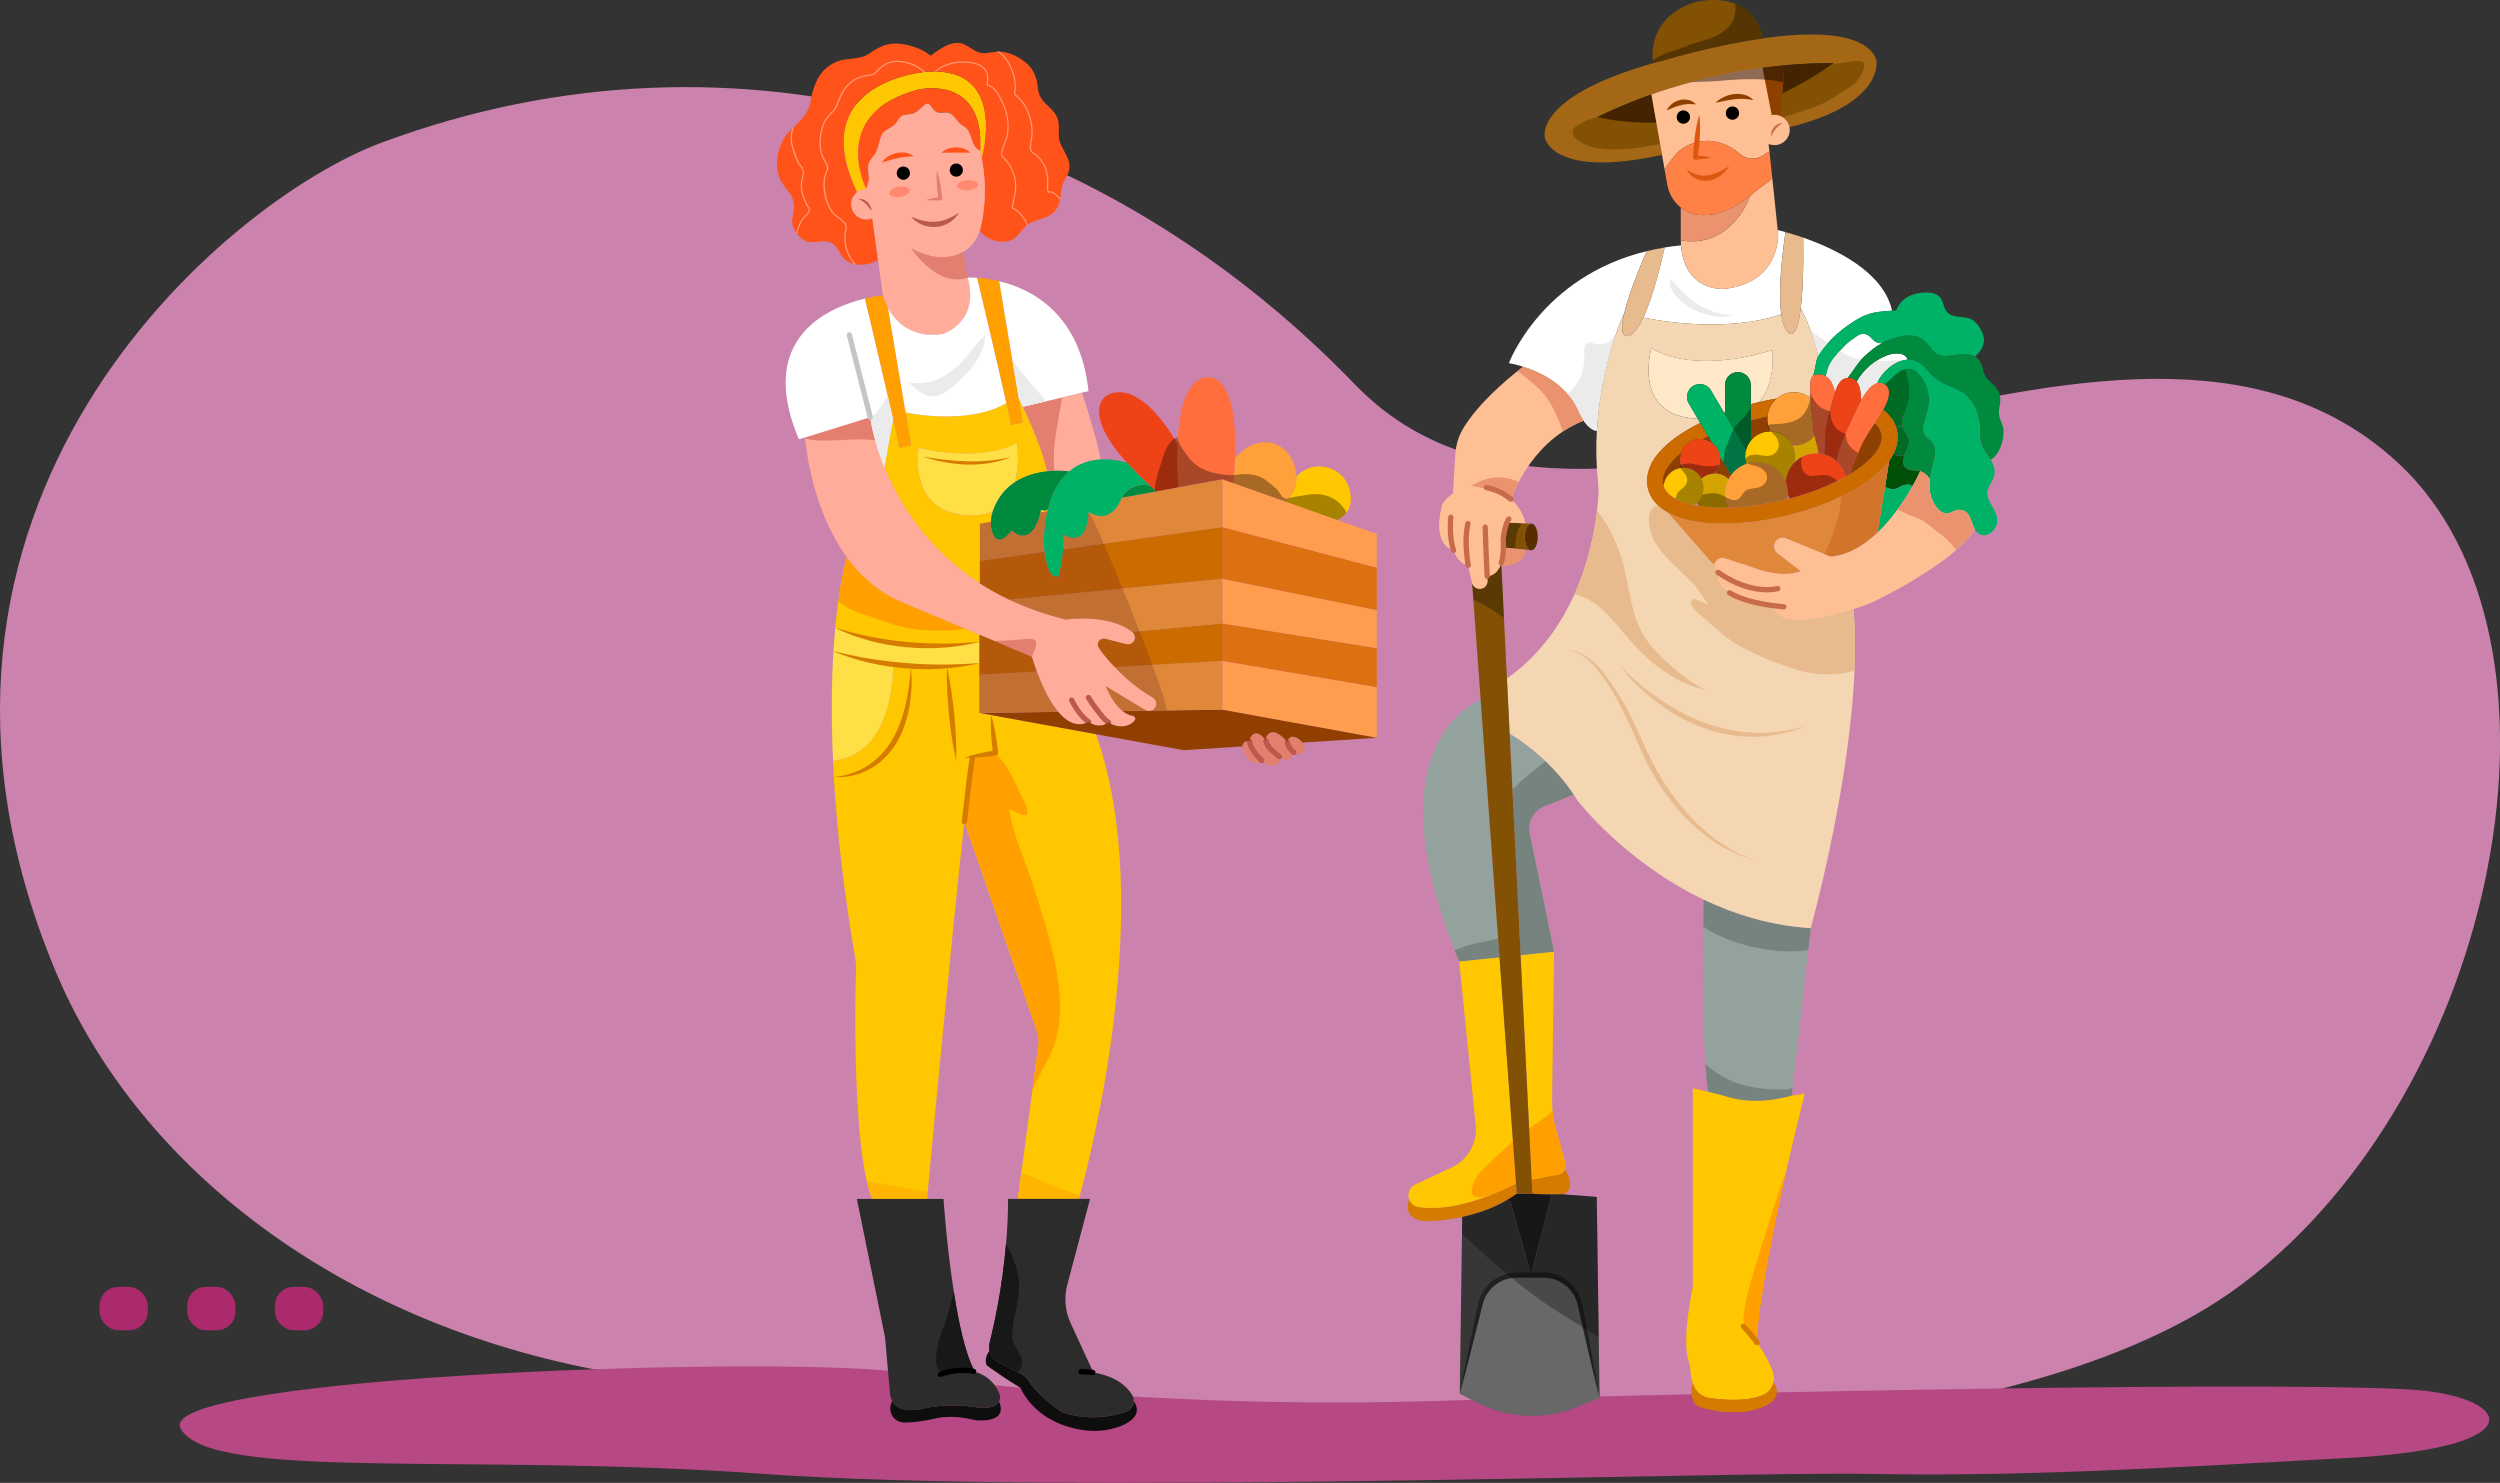 <?xml version="1.0" encoding="UTF-8"?>
<svg xmlns="http://www.w3.org/2000/svg" viewBox="0 0 591.11 350.62">
  <rect x="0" y="0" width="591.11" height="350.62" fill="#333333" stroke="none"/>
  <defs>
    <style>.cls-1{fill:#ffdf46;}.cls-1,.cls-2,.cls-3,.cls-4,.cls-5,.cls-6,.cls-7,.cls-8,.cls-9,.cls-10,.cls-11,.cls-12,.cls-13,.cls-14,.cls-15,.cls-16,.cls-17,.cls-18,.cls-19,.cls-20,.cls-21,.cls-22,.cls-23,.cls-24,.cls-25,.cls-26,.cls-27,.cls-28,.cls-29,.cls-30,.cls-31,.cls-32,.cls-33,.cls-34,.cls-35,.cls-36,.cls-37,.cls-38,.cls-39,.cls-40,.cls-41,.cls-42,.cls-43,.cls-44,.cls-45,.cls-46,.cls-47,.cls-48,.cls-49,.cls-50,.cls-51,.cls-52,.cls-53,.cls-54,.cls-55,.cls-56,.cls-57,.cls-58{stroke-width:0px;}.cls-2{fill:#aa2a6b;}.cls-3{opacity:.44;}.cls-4{fill:#0e0e0e;}.cls-5{fill:#ff6e3c;}.cls-6{fill:#ff8145;}.cls-7{fill:#eb936f;}.cls-8{fill:#d3a300;}.cls-9{fill:#b64884;}.cls-10{fill:#e7bb8e;}.cls-11{fill:#bb594a;}.cls-12{fill:#008a3d;}.cls-59{isolation:isolate;}.cls-13{fill:#ff9a75;}.cls-14{fill:#006b25;}.cls-15{fill:#93a29c;}.cls-17{fill:#cb83ad;}.cls-18{fill:#ff9c4e;}.cls-19{fill:#f5d6b3;}.cls-20{fill:#ff531a;}.cls-21{fill:#c86b4a;}.cls-22{fill:#442300;}.cls-23{fill:#d57b00;}.cls-24{fill:#686868;}.cls-25{fill:#ffa03b;}.cls-26{fill:#e37f6e;}.cls-27{fill:#a36716;}.cls-28{fill:#373737;}.cls-29{fill:#fff;}.cls-30{fill:#005008;}.cls-31{fill:#dd5710;}.cls-32{fill:#913f00;}.cls-33{fill:#d2752a;}.cls-34{opacity:.34;}.cls-34,.cls-37{mix-blend-mode:overlay;}.cls-35{fill:#2c2c2c;}.cls-36{fill:#76837e;}.cls-37{opacity:.3;}.cls-38{fill:#df8839;}.cls-39{fill:#ee4317;}.cls-40{fill:#ebebeb;}.cls-41{fill:#825104;}.cls-42{fill:#c5c5c5;}.cls-43{fill:#00b266;}.cls-44{fill:#cb6b00;}.cls-45{fill:#572e00;}.cls-46{fill:#dd7011;}.cls-47{fill:#ffe8c7;}.cls-48{fill:#ffb500;}.cls-49{fill:#8d4000;}.cls-50{fill:#ffad9a;}.cls-51{fill:#181818;}.cls-52{fill:#212121;}.cls-53{fill:#afafaf;}.cls-54{fill:#ffbf94;}.cls-55{fill:#6e2727;mix-blend-mode:multiply;opacity:.25;}.cls-56{fill:#ff9f00;}.cls-57{fill:#ffc700;}.cls-58{fill:#ff8870;}</style>
  </defs>
  <g class="cls-59">
    <g id="Calque_2">
      <g id="OBJECTS">
        <path class="cls-17" d="m90.26,33.71c85.02-31.56,171.43-3.66,230.04,57.12,58.6,60.78,181.6-41.95,246.83,18.73,44.52,41.41,24.13,147.87-36.91,193.99-82.97,62.68-335.27,30.87-389.85,20.21-62.88-12.29-108.85-49.57-127.53-94.83C-32.17,119.89,52.69,47.66,90.26,33.71Z"></path>
        <path class="cls-9" d="m568.83,328.48c-42.56-2.08-187.33,1.44-231.36,2.82-44.03,1.37-95.14-1.81-121.69-6.5-26.55-4.69-180.01.4-173.05,13,6.96,12.6,68.37,5.64,138.01,10.7,69.64,5.06,226.26-.63,261.59,0,35.33.63,67.73-1.27,113.25-3.8s37.91-15.02,13.24-16.22Z"></path>
        <rect class="cls-2" x="65.01" y="304.28" width="11.4" height="10.26" rx="4.43" ry="4.43"></rect>
        <rect class="cls-2" x="44.27" y="304.28" width="11.4" height="10.26" rx="4.43" ry="4.43"></rect>
        <rect class="cls-2" x="23.54" y="304.28" width="11.4" height="10.26" rx="4.43" ry="4.43"></rect>
        <path class="cls-53" d="m398.62,49.86c.11.08.24.13.36.19-.13-.05-.24-.11-.36-.19Z"></path>
        <path class="cls-53" d="m396.7,48.45c.14.14.28.26.43.39-.15-.13-.29-.25-.43-.39Z"></path>
        <path class="cls-53" d="m395.58,47.09c.1.16.21.31.33.45-.13-.15-.23-.3-.33-.45Z"></path>
        <path class="cls-53" d="m395.25,46.54c.09.16.19.33.29.48-.1-.15-.2-.31-.29-.48Z"></path>
        <path class="cls-15" d="m428.14,219.46l-.58,5.09-3.54,31.19-.18,1.54-.2,1.79c-7.52,2.08-13.08,1.34-16.34.18-2.32-.81-3.41-1.07-3.41-1.07-.19-.9-.34-3.02-.48-4.51-.06-.63-.11-1.31-.16-2.02-.61-8.98-.58-24.07-.51-32.59.04-3.67.08-6.12.08-6.34,7.35,3.5,15.85,6.17,25.32,6.75Z"></path>
        <path class="cls-36" d="m428.14,219.46l-.58,5.09c-4.44,1-10.28-.02-13.57-.76-3.01-.67-7.96-2.31-11.25-4.74.04-3.67.08-6.12.08-6.34,7.35,3.5,15.85,6.17,25.32,6.75Z"></path>
        <path class="cls-36" d="m423.84,257.28l-.2,1.79c-7.52,2.08-13.08,1.34-16.34.18-2.32-.81-3.41-1.07-3.41-1.07-.19-.9-.34-3.02-.48-4.51-.06-.63-.11-1.31-.16-2.02,1.76,1.56,4.02,2.97,5.96,3.84,3.32,1.49,6.7,1.93,10.31,2.1.9.05,1.83.08,2.72.01.49-.05,1.05-.23,1.6-.32Z"></path>
        <path class="cls-15" d="m354.23,221.91l-.3-4.2-1.82-24.87-2.01-27.38c-.74.29-25.71,10.21-6.14,59.24.34.88.71,1.76,1.09,2.66l9.52-.97-.33-4.47Zm7.35-25.97c0-2.31,1.4-4.45,3.61-5.33l6.92-2.74c-2.08-3.12-4.43-5.75-6.64-7.87-4.05-3.85-7.68-6.04-8.51-6.52l.65,13.16.47,9.47,1.46,29.75,7.92-.83-5.76-27.93c-.07-.39-.12-.78-.12-1.17Z"></path>
        <path class="cls-36" d="m361.69,197.11l5.76,27.93-7.92.83-1.46-29.75-.47-9.47c2.49-2.42,5.22-4.68,7.86-6.64,2.22,2.13,4.57,4.75,6.64,7.87l-6.92,2.74c-2.21.88-3.61,3.01-3.61,5.33,0,.39.05.78.12,1.17Z"></path>
        <path class="cls-36" d="m354.55,226.38l-9.52.97c-.37-.9-.75-1.79-1.09-2.66,1.37-.49,2.74-1.11,4.02-1.4,1.97-.44,3.97-.85,5.94-1.3.12-.02.22-.05.32-.08l.33,4.47Z"></path>
        <path class="cls-23" d="m357.63,280.19c-11.66,5.89-19.09,5.72-22.22,5.21-1.02-.16-1.87-.85-2.21-1.82,0,0-2.01,4.42,3.54,5.18,0,0,3.92.09,9-1.03,3.23-.7,6.92-1.88,10.38-3.87.85-.49,1.69-1.03,2.51-1.62l-.18-2.42c-.28.11-.56.23-.83.36Zm12.34-3.67c-.29.62-.88,1.08-1.61,1.19-1.9.29-4.27.77-6.21,1.21l.16,3.33s2.08.18,4.62.18c.73,0,1.51-.01,2.27-.05,1.17-.05,2.08-1.04,2.06-2.21-.03-1.07-.31-2.4-1.29-3.64Z"></path>
        <path class="cls-57" d="m370.1,275.04l-2.53-9.18c-.22-1.03-.39-2.08-.47-3.13-.09-.92-.13-1.86-.12-2.79l.47-34.9-7.92.83,2.02,40.91.6,12.14c1.95-.43,4.32-.91,6.21-1.2.72-.12,1.32-.57,1.61-1.19.21-.44.27-.97.13-1.48Zm-12.37-5.16l-3.18-43.5-9.52.97,3.89,38.68c.43,4.2-1.86,8.22-5.68,10.02l-8.61,4.03c-1.31.62-1.95,2.14-1.45,3.5.34.97,1.19,1.66,2.21,1.82,2.66.43,8.45.62,17.32-2.98,1.54-.62,3.18-1.35,4.9-2.23.27-.14.55-.26.83-.36l-.72-9.95Z"></path>
        <path class="cls-56" d="m357.73,269.88l.72,9.95c-.28.11-.56.22-.83.36-1.73.88-3.36,1.61-4.9,2.23l-.49.14c-2.36.69-4.94,1.25-4.1-1.93.7-2.66,2.6-4.34,4.69-6.28,1.62-1.51,3.26-3,4.9-4.47Z"></path>
        <path class="cls-56" d="m369.97,276.53c-.29.62-.89,1.07-1.61,1.19-1.89.29-4.26.77-6.21,1.2l-.6-12.14c1.24-.84,2.52-1.62,3.69-2.51.25-.2,1.1-.92,1.86-1.53.08,1.05.25,2.1.47,3.13l2.53,9.18c.14.51.08,1.04-.13,1.48Z"></path>
        <path class="cls-57" d="m415.43,316.88c-.01.19-.01.36-.01.54,1.85,2.57,3.01,5.01,3.7,6.7.37.91.43,1.88.2,2.78-.29,1.25-1.13,2.36-2.37,2.92-4.71,2.16-13.06.68-13.06.68-1.53-.3-2.52-1.23-3.15-2.36l-.04-.11-.49-1.11v-.02c-.4-1.13-.53-2.3-.55-3.12-.02-.67-.16-1.32-.37-1.95-1.78-5.08.97-17.5.97-17.5v-47.05l7.15,1.74c3.26,1.17,8.71,2.13,16.23.05l3.09-.51s-2.88,11.32-5.76,24.39c-2.72,12.48-5.43,26.59-5.55,33.94Z"></path>
        <path class="cls-23" d="m419.33,326.9c2.08,2.75-.62,4.78-.62,4.78-6.88,4.39-16.95.99-16.95.99-2.7-1.28-1.57-5.77-1.57-5.77v.03c.14.39.3.77.5,1.12l.04.1c.63,1.13,1.62,2.06,3.15,2.36,0,0,8.35,1.48,13.05-.68,1.24-.56,2.08-1.67,2.37-2.92h.01Z"></path>
        <path class="cls-56" d="m422.28,277.12c-2.72,12.48-6.74,32.42-6.85,39.77-.08-.06-.16-.12-.25-.16-.89-.61-1.6-1.46-2.22-2.38-1.35-2.01-.47-3.9-.23-6.17.36-3.48,8.77-29.52,9.55-31.06Z"></path>
        <path class="cls-23" d="m415.42,318.05c-.19,0-.39-.09-.51-.26-.95-1.34-2.02-2.59-3.16-3.74-.25-.25-.25-.64,0-.89s.64-.25.89,0c1.19,1.19,2.3,2.5,3.29,3.9.2.28.13.67-.15.88-.11.08-.24.12-.36.12Z"></path>
        <path class="cls-29" d="m422.18,54.88c-1.16-.33-1.85-.48-1.85-.48l.09.79s.74,11.41-12.39,13.08c-.28.04-.54.05-.82.05-1.97-.02-8.96-.75-9.75-10.31-1.33.14-2.63.3-3.87.51-1.89,8.42-3.6,13.5-5.02,16.55.58.13,18.23,4.1,32.59-.74-.48-3.39-.48-9.26,1-19.46Zm4.16,1.3s.28,9.93-.55,16.68c0,0,1.23,2.38,2.35,5.29.77,2.02,1.48,4.29,1.72,6.21.12-.25.26-.5.42-.75.56-.85,1.2-1.69,1.93-2.49,1.35-1.52,2.93-2.91,4.5-4.02,2.46-1.73,4.38-2.93,7.38-3.35,1.09-.15,2.17-.25,3.26-.3v-.09c-2.1-9.24-13.7-14.64-21-17.18Zm-69.56,29.68s1.38.2,3.36.85c3.02.96,7.47,2.9,10.6,6.6.92,1.06,1.72,2.28,2.35,3.66,0,0,.49,1.25,1.35,2.49.68.98,1.6,1.97,2.67,2.34l.46.02c.55-9.95,2.93-18.31,4.59-23.11.98-2.78,1.7-4.37,1.7-4.37l.11.02c1.34-5.94,5.37-14.97,5.37-14.97-25.01,6.08-32.57,26.47-32.57,26.47Zm88.22-4.8c-.7.22-1.41-.06-1.95-.56-.67-.62-1.09-1.31-2.09-1.53-1.23-.28-2.23.74-3.2,1.4-1.03.72-1.94,1.66-2.79,2.62-.39.42-.76.86-1.12,1.28-.75.85-1.33,1.87-1.7,2.93-.19.54-.25,1.27-.5,1.68l-.02.04c.12.07.25.14.37.23,1.03.71,1.55,2.17,1.82,3.29l.16.06c.22-.72.51-1.44.93-2.02.5-.71,1.19-1.11,1.97-1.14v-.02c1.12-1.38,1.99-2.95,3.23-4.32.2-.22.41-.44.63-.65,1.38-1.31,2.73-2.39,4.29-3.22l-.04-.06Zm5.98,3.8c-.64-1.69-3.4-1.37-4.68-.89-.93.35-1.82.81-2.66,1.34-1.88,1.23-3.48,2.88-4.59,4.86l-.05.04c.43.5.69,1.17.83,1.87.16.78.2,1.52.21,2.31.04.01.07.01.12.02.95-1.65,2.32-3.53,3.82-3.87l-.04-.19c.65-1.7,3.26-4.65,6.28-5.21.26-.06.51-.09.77-.11v-.19Z"></path>
        <path class="cls-40" d="m382.16,78.71c-1.66,4.8-4.04,13.16-4.59,23.11l-.46-.02c-1.07-.36-2-1.35-2.67-2.34-.86-1.24-1.35-2.49-1.35-2.49-.63-1.38-1.42-2.59-2.35-3.66.15-.27.35-.53.6-.79,2.29-2.49,3.11-4.25,3.26-7.74.04-.96-.29-2.5.34-3.3.83-1.06,1.38-.27,2.5-.11,2.67.37,3.66-1.11,4.73-2.66Z"></path>
        <path class="cls-40" d="m430.07,79.57c-.48-.34-1.2-.92-1.94-1.42.77,2.02,1.48,4.29,1.72,6.21.12-.25.26-.5.42-.75.56-.85,1.2-1.69,1.93-2.49-.71-.53-1.42-1.05-2.13-1.55Zm20.14,5.58c-.12-.01-.23-.01-.36-.01-2.04.07-4.15.23-6.22.18-1.88,1.23-3.48,2.88-4.59,4.86l-.05.04c.43.5.69,1.17.83,1.87.16.78.2,1.52.21,2.31.04.01.07.01.12.02.95-1.65,2.32-3.53,3.82-3.87l-.04-.19c.65-1.7,3.26-4.65,6.28-5.21Zm-14.4-1.66c-.28-.16-.57-.33-.85-.5-.39.42-.76.86-1.12,1.28-.75.85-1.33,1.87-1.7,2.93-.19.54-.25,1.27-.5,1.68l-.02.04c.12.07.25.14.37.23,1.03.71,1.55,2.17,1.82,3.29l.16.06c.22-.72.51-1.44.93-2.02.5-.71,1.19-1.11,1.97-1.14v-.02c1.12-1.38,1.99-2.95,3.23-4.32-1.48-.27-2.93-.74-4.3-1.51Z"></path>
        <path class="cls-40" d="m395.29,68.6c2.25,4.4,10.41,7.63,15,5.76-2.92.56-7.46-1.26-9.71-2.98-2.1-1.6-3.97-3.63-5.67-5.56-.12.86.03,2.13.37,2.77Z"></path>
        <path class="cls-10" d="m421.18,74.34c-.48-3.39-.48-9.26,1-19.46,1.04.29,2.49.72,4.15,1.29,0,0,.28,9.93-.55,16.68-.41,3.39-1.1,5.99-2.26,6.11,0,0-1.66.09-2.35-4.63Z"></path>
        <path class="cls-47" d="m419.05,82.79c-3.4,1.03-6.46,1.68-9.21,2.07-13.44,1.92-19.37-2.61-19.37-2.61,0,0-4.72,16.05,10.72,16.73l.16-.1-2.07-3.5c-.84-1.46-.35-3.31,1.12-4.17.48-.28,1-.4,1.52-.4,1.05,0,2.07.54,2.64,1.52l3.09,5.23c.08-.03.16-.06.24-.09l-.03-6.46c.01-1.47,1.05-2.7,2.45-2.98.2-.04.4-.06.62-.06.84.01,1.61.35,2.15.9.55.55.89,1.32.89,2.16v4.53c.65-.18,1.29-.34,1.93-.49,4.13-4.58,3.16-12.29,3.16-12.29Z"></path>
        <path class="cls-10" d="m389.35,59.39c1.37-.34,2.79-.63,4.26-.87-1.88,8.42-3.59,13.51-5.02,16.54h-.01c-2.65,5.62-4.34,4.28-4.34,4.28-.92-.48-.83-2.45-.25-4.98,1.34-5.95,5.37-14.98,5.37-14.98Z"></path>
        <path class="cls-19" d="m438.48,158.59c-1.17,28-10.35,60.86-10.35,60.86-9.47-.58-17.97-3.25-25.32-6.75-18.65-8.92-29.74-23.33-29.74-23.33-.32-.51-.64-1.02-.97-1.51-5.89-8.82-13.87-13.65-15.16-14.39l-.64-13.06c7.77-5.47,12.75-12.74,15.95-19.86,3.39-7.52,4.78-14.87,5.34-19.7.2-1.66.3-3.02.35-3.99.06-.98,0-1.96-.09-2.93-.47-4.19-.51-8.28-.28-12.12.88-15.72,6.29-27.48,6.29-27.48l.11.02c-.57,2.55-.67,4.51.26,4.99,0,0,1.69,1.34,4.34-4.27h.01c.58.13,18.23,4.1,32.59-.74.67,4.55,2.24,4.64,2.35,4.64,1.16-.13,1.85-2.72,2.27-6.12,0,0,3.51,6.8,4.06,11.5-.65,1.46-.55,2.87-1.12,4.36l.07.12c-.88.56-.77,2.03-.77,2.97,0,.5.01,1,.04,1.51l.06.82c-.27-.27-1.17-.74-1.18-.75-.84-.42-1.79-.64-2.78-.64-1.54,0-2.98.56-4.06,1.49-1.41.23-2.81.53-4.22.85,4.12-4.58,3.16-12.28,3.16-12.28-3.41,1.03-6.47,1.68-9.21,2.07-13.45,1.93-19.37-2.62-19.37-2.62,0,0-4.72,16.06,10.72,16.73l.16-.09.65,1.11c-8.19,4.08-13.76,9.61-12.39,15.47.37,1.56,1.2,2.93,2.45,4.09.67.62,1.46,1.18,2.38,1.67l10.43,11.9.56.21c-.04.15-.05.29-.05.43,0,.61.29,1.19.82,1.55,0,0-2.35,5.72,12.86,7.86v.04s-.01,7.04,19.16.82l.02.09c.41,4.52.46,9.41.23,14.47Z"></path>
        <path class="cls-10" d="m370.73,153.92c1.43-.35,2.87.35,4.07,1.1,1.24.77,2.27,1.79,3.29,2.82,1.95,2.14,3.53,4.56,5.03,7.01,2.98,4.92,5.02,10.36,7.59,15.36,2.55,5.05,5.84,9.71,9.79,13.75,1.99,2,4.12,3.88,6.5,5.43,2.34,1.6,4.87,2.93,7.6,3.8-5.61-1.28-10.59-4.61-14.77-8.53-4.18-3.98-7.55-8.77-10.23-13.86-1.28-2.58-2.43-5.23-3.56-7.82-1.13-2.61-2.42-5.13-3.75-7.64-1.38-2.47-2.84-4.91-4.66-7.08-.92-1.06-1.86-2.13-3.01-2.95-.56-.43-1.17-.79-1.82-1.06-.64-.26-1.36-.46-2.06-.32Z"></path>
        <path class="cls-10" d="m382.82,157.16c1.41,1.49,2.9,2.91,4.46,4.22,1.55,1.33,3.16,2.59,4.84,3.73,3.36,2.29,6.92,4.29,10.72,5.68,3.78,1.44,7.77,2.27,11.82,2.44,2.02.09,4.06,0,6.07-.28,2.03-.19,4.01-.71,6.01-1.2-3.8,1.55-7.93,2.44-12.1,2.45-4.17.05-8.34-.77-12.24-2.23-3.91-1.46-7.55-3.55-10.84-6.08-3.28-2.52-6.3-5.41-8.74-8.73Z"></path>
        <path class="cls-10" d="m438.48,158.59c-4.25,1.25-9.52,1.11-13.49-.15-4.61-1.45-9.09-3.26-13.35-5.52-3.43-1.83-5.51-3.91-8.35-6.47-.69-.62-4.87-3.49-3.02-4.69.77-.51,2.66,1.1,3.62,1.11-1.32-1.61-2.14-3.48-3.62-4.97-3.07-3.13-7.11-6.28-9.26-10.21-.91-1.68-1.78-5.61-.48-7.3.41-.54.95-.75,1.53-.83.67.62,1.46,1.18,2.38,1.67l10.43,11.9.56.21c-.04.15-.05.29-.05.43,0,.61.29,1.19.82,1.55,0,0-2.35,5.72,12.86,7.86v.04s-.01,7.04,19.16.82l.02.09c.41,4.52.46,9.41.23,14.47Z"></path>
        <path class="cls-10" d="m403.47,163.28c-7.89-2-13.41-6.46-18.61-12.48-3.25-3.77-7.25-9.38-12.6-10.23,3.39-7.52,4.78-14.87,5.34-19.7,3.27,3.43,5.82,10.38,6.66,14.29,1.3,6.11,1.9,12.61,6.19,17.6,3.29,3.84,8.54,8.34,13.03,10.52Z"></path>
        <path class="cls-12" d="m467.01,84.33c.09.04.18.1.26.16,1.88,1.33,1.19,3.51,2.59,5.01,1.78,1.92,3.29,2.61,3.08,5.55-.08,1.1-.48,2.13-.24,3.24.28,1.29,1.07,2.47,1.04,3.84-.04,2.41-.99,5.28-3.05,6.6-.6-.94-1.37-1.8-1.92-2.87-.94-1.82-.46-4.32-.87-6.34-.51-2.69-1.73-5.51-4.18-6.94-2.13-1.24-4.48-1.66-6.36-3.35-1.96-1.77-3.15-4.19-6.08-4.19-.1,0-.19,0-.29.01v-.19c-.65-1.69-3.41-1.37-4.69-.89-3.04,1.15-5.65,3.35-7.26,6.2l-.05.04c-.33-.38-.74-.65-1.28-.79-.29-.08-.56-.1-.83-.08v-.03c1.29-1.59,2.26-3.46,3.87-4.97,1.38-1.31,2.74-2.4,4.28-3.23.89-.48,1.86-.88,2.92-1.19,2.59-.75,5.26-1.12,7.36.93,1.57,1.52,1.98,3.3,4.56,3.33,2.32.01,5-1.12,7.14.15Z"></path>
        <path class="cls-43" d="m469.96,117.33c.48,2.11,2.52,3.82,2.26,6.18-.19,1.69-2.15,3.63-3.97,2.9-.63-.25-1.04-.73-1.37-1.29-1.02-1.82-1.03-4.63-3.75-4.56-1.13.04-1.91.98-3.09.85-1.22-.14-2.11-1.22-2.71-2.23-1.12-1.86-1.28-3.93-1.02-5.98.13-1.05.36-2.1.65-3.11.69-2.49,1.33-4.54-.93-6.38-1.54-1.26-1.49-2.28-.93-4.15,1.15-3.74,1.69-7.56-1.46-11.06-1.12-1.24-2.21-1.46-3.24-1.17-1.87.53-3.53,2.72-4.74,3.56-.56-.39-1.14-.48-1.69-.35l-.04-.19c.72-1.85,3.72-5.15,7.05-5.31.1-.01.19-.01.29-.01,2.92,0,4.12,2.42,6.08,4.19,1.88,1.69,4.23,2.11,6.36,3.35,2.45,1.43,3.67,4.26,4.18,6.94.4,2.02-.08,4.52.87,6.34.55,1.08,1.32,1.93,1.92,2.87.59.9,1,1.88.92,3.19-.13,1.98-2.15,3.23-1.64,5.41Z"></path>
        <path class="cls-43" d="m465.98,75.42c1.67.72,3.23,3.45,3.11,5.27-.09,1.47-1.13,2.67-2.08,3.64-2.15-1.27-4.82-.14-7.14-.15-2.57-.03-2.99-1.81-4.56-3.33-2.1-2.05-4.77-1.68-7.36-.93-1.07.31-2.03.72-2.92,1.19l-.03-.05c-.7.21-1.42-.06-1.96-.56-.67-.62-1.08-1.31-2.08-1.53-1.23-.28-2.23.74-3.2,1.41-1.48,1.04-2.74,2.52-3.92,3.89-.74.85-1.33,1.87-1.71,2.94-.19.54-.24,1.27-.5,1.68l-.03.04c-.78-.4-1.71-.54-2.54-.24-.1.04-.19.08-.28.14l-.06-.11c.56-1.48.46-2.9,1.12-4.36.11-.25.25-.5.41-.75,1.62-2.47,4.03-4.81,6.43-6.5,2.46-1.72,4.38-2.92,7.38-3.35,1.09-.15,2.17-.24,3.26-.3.34-.03.68-.05,1.02-.08.85-2.3,2.92-3.72,5.35-4.07,1.42-.2,3.25-.33,4.49.51,1.26.84,1.15,2.15,1.79,3.34,1.32,2.38,3.92,1.37,5.99,2.26Z"></path>
        <path class="cls-12" d="m456.04,103.71c2.26,1.83,1.62,3.89.93,6.38-.29,1.02-.53,2.06-.65,3.11h-.13c-.39-.78-1.37-1.49-2.17-1.76t-.03-.01c-.92-.31-2.4-.04-3.23-.68-1.1-.84-.88-2.13-.41-3.31.25-.67.59-1.31.79-1.82.73-1.78.01-2.33-.83-3.75-.21-.36-.36-.73-.46-1.09-.31-1.13-.1-2.26.41-3.43.9-2.01,1.24-3.63,1.05-5.82-.09-.99-.2-1.95-.51-2.9-.11-.34-.35-.84-.34-1.08l-.05-.21c1.03-.29,2.12-.08,3.24,1.17,3.15,3.5,2.61,7.32,1.46,11.06-.56,1.87-.62,2.9.93,4.15Z"></path>
        <path class="cls-30" d="m454.02,111.45l-.05.11s-.63,1.39-1.78,3.45c-1.07-1.08-3.14.19-3.14.19-1.66,1.08-3.16-.04-3.34-.18h0s.98-6.06.98-6.06h0c.43-.6.79-1.19,1.08-1.79,0,0,.93,1.23,2.57.28h.01c-.46,1.18-.69,2.47.41,3.31.83.64,2.31.36,3.23.68t.03.01Z"></path>
        <path class="cls-14" d="m451.32,91.53c.19,2.2-.15,3.82-1.05,5.82-.51,1.17-.73,2.3-.41,3.43l-1.57.14c-.51-1.57-1.53-2.92-2.97-4.03.92-1.67,2.33-4.66.36-5.99,1.22-.84,2.87-3.04,4.74-3.56l.05.21c-.01.24.23.74.34,1.08.31.95.43,1.91.51,2.9Z"></path>
        <path class="cls-43" d="m449.05,115.2s2.07-1.27,3.14-.19c-1.69,3-4.53,7.39-8.23,10.91h-.01s1.77-10.9,1.77-10.9c.18.14,1.68,1.26,3.34.18Z"></path>
        <path class="cls-14" d="m450.31,101.87c.84,1.42,1.56,1.97.83,3.75-.2.51-.54,1.15-.79,1.82h-.01c-1.64.95-2.57-.28-2.57-.28.88-1.79,1.17-3.67.72-5.57-.05-.24-.13-.46-.2-.68l1.57-.14c.1.36.25.73.46,1.09Z"></path>
        <path class="cls-44" d="m448.48,101.59c.45,1.91.16,3.78-.72,5.57-.29.6-.65,1.19-1.08,1.78h0c-4.13,5.76-14.07,10.57-24.48,13.02-.73.18-1.46.34-2.18.48,0,.01-.01.01-.01.01-2.59.53-5.15.9-7.63,1.12h-.01c-1.69.15-3.35.23-4.93.23-5.46,0-9.88-.89-12.97-2.56h-.01s-.01-.01-.01-.01c-2.6-1.41-4.26-3.34-4.83-5.76-1.37-5.86,4.21-11.4,12.39-15.46l1.9,3.23c-.41.2-.83.4-1.22.62-.23-.05-.46-.06-.72-.06-2.16,0-3.98,1.44-4.54,3.44-3.1,2.49-4.68,5.08-4.14,7.38.03.09.05.18.08.26h0c.69,2.2,3.3,3.74,7.14,4.54.36.08.75.14,1.14.2,2.06.34,4.42.48,6.98.4h.01c.05.01.11.01.16,0,3.83-.1,8.11-.67,12.55-1.71.41-.1.84-.2,1.26-.3.18-.05.35-.1.53-.14,5.12-1.34,9.68-3.16,13.29-5.2.38-.21.75-.43,1.1-.64,5.11-3.1,8-6.59,7.29-9.56-.21-.9-.74-1.69-1.53-2.37.68-.99,1.33-1.98,1.92-3.03.03-.06.06-.11.1-.18,1.44,1.1,2.46,2.46,2.97,4.03.08.21.15.44.2.68Z"></path>
        <path class="cls-38" d="m446.69,108.96l-.98,6.05h0s-1.78,10.9-1.78,10.9h.01c-3.15,3-6.91,5.36-11.15,5.72l-1.4-.58-9.09-3.75c-.84-.35-1.81-.09-2.37.6-.32.39-.47.84-.47,1.3,0,.61.28,1.23.81,1.62l5.51,4.24s-1.87.89-5.38.57c-1.61-.15-3.56-.55-5.82-1.4l-6.74-2.23c-.89-.28-1.83.12-2.27.93-.06.14-.11.28-.15.41l-.56-.21-10.43-11.9h.02c3.08,1.68,7.51,2.57,12.96,2.57,1.59,0,3.25-.07,4.94-.22h.01c2.49-.21,5.04-.58,7.63-1.12,0,0,.01,0,.01-.01.74-.13,1.46-.29,2.18-.48,4.69-1.1,9.3-2.69,13.3-4.61,4.89-2.36,8.92-5.23,11.19-8.38Z"></path>
        <path class="cls-5" d="m445.3,96.89c-.04.06-.07.11-.09.18-.6,1.04-1.25,2.03-1.93,3.02-1.28,1.9-2.62,3.82-3.44,5.94-.14.36-.29.71-.47,1.07-.72,1.6-1.6,3.23-1.87,4.87l.02.05c-.35.21-.74.43-1.11.64-.34-1.41-1.09-2.66-2.13-3.62.07-.34.09-.75.18-1.05.29-1.32.72-2.56,1.24-3.82.22-.54.44-1.07.65-1.61.65-1.59,1.3-3.18,2.04-4.74.19-.43.4-.86.62-1.28.23-.49.62-1.28,1.13-2.13.95-1.65,2.32-3.53,3.82-3.87.56-.13,1.13-.04,1.69.35,1.97,1.33.56,4.32-.36,5.99Z"></path>
        <path class="cls-49" d="m444.82,102.46c.7,2.97-2.18,6.46-7.29,9.56l-.03-.05c.33-2.01,1.58-4,2.33-5.94.83-2.13,2.16-4.04,3.45-5.95.79.68,1.32,1.47,1.53,2.37Z"></path>
        <path class="cls-39" d="m440.15,94.41c-.51.84-.9,1.63-1.13,2.13-.22.42-.43.85-.62,1.28-.75,1.56-1.39,3.15-2.04,4.74-.21.54-.43,1.07-.65,1.61-.51,1.26-.95,2.5-1.24,3.82-.08.3-.11.71-.18,1.05-.83-.75-1.82-1.31-2.94-1.6.01-3.04.19-6.06.98-9.03.12-.41.21-.81.33-1.21l.04-.14c.32-1.23.64-2.48,1-3.69t.01-.02c.08-.28.16-.56.27-.84.22-.72.51-1.44.93-2.02.5-.71,1.19-1.11,1.97-1.14.27-.02.54,0,.83.07.54.14.96.42,1.28.79.43.5.69,1.17.83,1.87.16.78.2,1.52.21,2.31.04.01.07.01.12.02Z"></path>
        <path class="cls-39" d="m436.42,112.66c-.64.36-1.32.72-2.02,1.05-3.23,1.61-7.07,3.05-11.27,4.15-.18-.3-.32-.61-.43-.93.01-.06.01-.13.01-.21,0-.91-.16-1.8-.47-2.59.06-1.82.79-3.48,1.96-4.71.54-.57,1.18-1.06,1.88-1.42.99-.53,2.14-.83,3.35-.83.15,0,.32,0,.47.01.5.04.98.13,1.45.27,1.12.29,2.11.85,2.94,1.6,1.04.96,1.79,2.21,2.13,3.62Z"></path>
        <path class="cls-5" d="m433.97,92.51c-.11.28-.19.56-.27.84t-.01.02c-.36,1.21-.69,2.46-1,3.69l-.04.14c-.12.41-.21.81-.33,1.21-.79,2.97-.97,5.99-.98,9.03-.47-.14-.95-.23-1.45-.27v-.26c-.05-.96-.46-2.07-.68-3.02-.06-.3-.12-.6-.18-.9-.25-1.48-.36-2.95-.51-4.45-.15-1.48-.32-2.95-.41-4.43-.02-.27-.05-.54-.06-.82-.01-.19-.01-.37-.01-.56-.02-.32-.02-.63-.02-.95,0-.93-.11-2.41.77-2.97.08-.07.18-.11.27-.14.83-.3,1.76-.16,2.55.23.12.07.25.14.37.23,1.03.71,1.55,2.17,1.82,3.29l.16.06Z"></path>
        <path class="cls-8" d="m429.92,106.92v.26c-.16-.01-.33-.01-.49-.01-2.06,0-3.92.87-5.22,2.25.14-.49.21-1,.21-1.53,0-.92-.21-1.79-.59-2.57.11.03.23.03.34.03,1.97,0,3.74-.9,4.88-2.33.05.3.11.59.18.89.21.97.63,2.07.69,3.03Z"></path>
        <path class="cls-25" d="m429.05,103c-1.14,1.44-2.91,2.34-4.88,2.34-.12,0-.22,0-.34-.02-.93-1.92-2.88-3.27-5.16-3.32h-.06s-.04-.07-.05-.11c0,0,0-.01-.01-.01-.22-.42-.39-.88-.5-1.34-.12-.48-.18-.98-.18-1.49,0-.2.01-.37.04-.55.13-1.7.95-3.22,2.2-4.26,1.09-.93,2.52-1.49,4.06-1.49.99,0,1.94.22,2.78.64.41.2.78.44,1.13.71.01.01.04.02.05.04.09,1.47.26,2.94.41,4.43.15,1.49.27,2.97.51,4.45Z"></path>
        <path class="cls-57" d="m424.42,107.88c0,.54-.08,1.05-.22,1.54-1.17,1.23-1.9,2.88-1.96,4.71-1.05-2.83-3.77-4.83-6.96-4.83-.28,0-.56.01-.83.06-.13,0-.25.02-.37.05-.2.02-.39.07-.58.12-.11.02-.21.05-.32.08h-.01c-.08.02-.15.05-.23.07-.02-.08-.06-.18-.07-.27-.08-.28-.14-.58-.18-.89-.02-.21-.04-.42-.04-.63,0-.51.07-1,.2-1.47.21-.84.61-1.62,1.14-2.28,1.07-1.31,2.71-2.14,4.53-2.14h.14c2.28.05,4.23,1.4,5.16,3.32.37.78.6,1.66.6,2.57Z"></path>
        <path class="cls-25" d="m422.71,116.72c0,.08,0,.15-.01.21,0,.37-.04.74-.09,1.07-.42.09-.84.2-1.26.3-4.44,1.04-8.72,1.6-12.55,1.7-.05.01-.11.01-.16,0h-.01c-.39-.78-.63-1.65-.72-2.55-.02-.25-.04-.5-.04-.75,0-.92.18-1.81.48-2.64.09-.26.22-.53.35-.77.18-.34.37-.65.6-.96.9-1.24,2.17-2.18,3.66-2.69.08-.02.15-.05.23-.07h.01c.11-.04.21-.06.32-.08.19-.05.39-.09.58-.12.11-.02.21-.04.32-.05.01-.01.04-.01.06,0,.12-.02.23-.04.35-.04.15-.02.32-.02.48-.02,3.19,0,5.91,2.01,6.96,4.83.3.79.47,1.68.47,2.59Z"></path>
        <path class="cls-49" d="m418.61,102h-.08c-1.83,0-3.46.83-4.53,2.13v-4.67c.89-.26,1.81-.5,2.75-.72.39-.09.77-.18,1.15-.25-.03.18-.04.35-.04.54,0,1.07.26,2.08.74,2.96Z"></path>
        <path class="cls-44" d="m415.88,95.08c1.41-.33,2.81-.62,4.22-.85-1.24,1.04-2.07,2.56-2.2,4.27-.39.08-.77.16-1.15.25-.94.21-1.86.45-2.76.72l-.03-3.89c.64-.18,1.28-.34,1.92-.49Z"></path>
        <path class="cls-12" d="m413.99,102.27v1.86c-.54.65-.93,1.44-1.14,2.28l-.61-1.04-2.3-3.9-.36-.62h-.01l-1.69-2.87v-.5l-.02-6.46c.01-1.47,1.05-2.7,2.44-2.98.21-.04.41-.06.62-.06.84.01,1.61.35,2.15.9.55.55.89,1.32.89,2.16v4.53s.01.76.01.76l.02,3.13v2.81Z"></path>
        <path class="cls-43" d="m412.93,109.66c-1.48.5-2.76,1.45-3.66,2.69l-.54-.9-.82-1.39h0s-.55-.95-.55-.95l-.7-1.19h-.01c-.16-1.34-.88-2.49-1.9-3.23l-.86-1.46-1.89-3.23-.65-1.11-2.07-3.5c-.84-1.46-.36-3.32,1.11-4.17.48-.28,1-.4,1.52-.4,1.06,0,2.08.54,2.64,1.52l3.08,5.23.25.4h0s1.69,2.88,1.69,2.88h.01l.36.62,2.3,3.9.61,1.04c-.13.47-.2.96-.2,1.47,0,.62.11,1.23.28,1.79Z"></path>
        <path class="cls-49" d="m407.92,110.07l1.36,2.28c-.23.3-.43.62-.6.95-.84-.83-2.01-1.33-3.29-1.33-.06,0-.13,0-.19.01.93-.87,1.51-2.1,1.51-3.46,0-.2-.01-.41-.04-.6l1.26,2.13h0Z"></path>
        <path class="cls-8" d="m407.89,117.46c.09.9.34,1.76.72,2.55-2.56.07-4.92-.07-6.97-.41-.18-.21-.33-.44-.46-.7.6-.5,1.05-1.16,1.32-1.89.21-.51.32-1.07.32-1.66,0-.75-.18-1.47-.5-2.09,0-.05-.02-.08-.06-.11.78-.7,1.81-1.13,2.93-1.17h.01c.06-.01.13-.01.19-.01,1.28,0,2.45.5,3.29,1.33-.13.25-.26.51-.35.77-.3.83-.48,1.72-.48,2.64,0,.25.01.5.04.75Z"></path>
        <path class="cls-39" d="m406.71,108.52c0,.46-.07.9-.19,1.32,0,0,0-.01-.01,0-.23.83-.69,1.58-1.31,2.15h-.01c-1.12.04-2.15.47-2.93,1.17-.77-1.52-2.36-2.55-4.19-2.55-.11,0-.23,0-.35.01-.12-.22-.21-.47-.28-.71-.14-.43-.21-.9-.21-1.39,0-.44.07-.89.19-1.31.57-1.99,2.39-3.43,4.55-3.43.25,0,.49.01.71.06.78.12,1.48.42,2.08.85,1.03.75,1.74,1.89,1.9,3.22h.01c.02.2.04.41.04.61Z"></path>
        <path class="cls-57" d="m402.82,115.35c0,1.41-.63,2.7-1.63,3.55-.21.2-.44.36-.69.5-1.7-.36-3.16-.86-4.32-1.51-1.46-.79-2.44-1.81-2.83-3.02h0c.22-2.16,1.88-3.89,4.01-4.22.12-.01.23-.02.36-.04.12-.01.25-.01.35-.01,1.83,0,3.42,1.03,4.19,2.55.04.02.06.06.06.11.33.62.5,1.34.5,2.09Z"></path>
        <path class="cls-49" d="m397.42,107.22c-.13.41-.19.85-.19,1.31,0,.75.18,1.47.49,2.1-2.3.16-4.14,1.97-4.37,4.24-.03-.09-.05-.18-.08-.26-.54-2.3,1.04-4.9,4.14-7.38Z"></path>
        <path class="cls-49" d="m402.68,103.84s.84-.49,1.22-.62l.87,1.47s-.82-.68-2.08-.85Z"></path>
        <path class="cls-33" d="m446.69,108.96l-.98,6.05h0s-1.78,10.9-1.78,10.9h.01c-3.15,3-6.91,5.36-11.15,5.72l-1.4-.58c2.09-4.38,3.59-9.11,4.11-13.7,4.89-2.36,8.92-5.23,11.19-8.38Z"></path>
        <path class="cls-34" d="m437.5,111.98l.02.05c-.35.21-.74.43-1.11.64-.34-1.41-1.09-2.66-2.13-3.62-.83-.75-1.82-1.31-2.94-1.6-.47-.14-.95-.23-1.45-.27v-.26c-.05-.96-.46-2.07-.68-3.02-.06-.3-.12-.6-.18-.9-.25-1.48-.36-2.95-.51-4.45-.15-1.48-.32-2.95-.41-4.43-.02-.27-.05-.54-.06-.82-.01-.19-.01-.37-.01-.56.77,2.16,2.09,3.98,4.6,4.46.02.01.06.02.09.02.15,2.59,1.04,4.46,3.61,5.34.04.01.06.02.09.04-.09,1.72.91,3.21,2.32,4.12.22.14.42.27.6.39-.72,1.6-1.6,3.23-1.87,4.87Z"></path>
        <path class="cls-34" d="m406.51,109.84c-.23.83-.69,1.58-1.31,2.15h-.01c-1.12.04-2.15.47-2.93,1.17.04.02.06.06.06.11.33.62.5,1.34.5,2.09,0,1.41-.63,2.7-1.63,3.55-.21.2-.44.36-.69.5-1.7-.36-3.16-.86-4.32-1.51.08-.54.28-1.05.57-1.46.62-.85,1.63-1.11,2.02-2.21.64-1.81-.83-2.43-1.41-3.57-.11-.19-.18-.41-.21-.64.11-.05.2-.08.29-.11,1.88-.68,3.18-.14,5.1.21,1.07.19,2.85.25,3.97-.28Z"></path>
        <path class="cls-34" d="m413.99,102.28c-.06.12-.06.34,0,.65v1.19c-.54.65-.93,1.44-1.14,2.28-.13.47-.2.96-.2,1.47,0,.62.11,1.23.28,1.79-1.48.5-2.76,1.45-3.66,2.69l-.54-.9-.82-1.39h0s-.55-.95-.55-.95c.01-.01.02-.04.04-.06.34-.64.19-1.76.41-2.49.32-1.03.78-2,1.17-3.01.33-.86.62-1.51.96-2.09.44-.76.99-1.39,1.82-2.17.92-.88,1.66-1.87,2.2-2.97l.02,3.13v2.81s.01.01.01.01Z"></path>
        <path class="cls-34" d="m434.39,113.72c-3.23,1.61-7.07,3.05-11.27,4.15-.18-.3-.32-.61-.43-.93,0,.37-.04.74-.09,1.07-.42.09-.84.2-1.26.3-4.44,1.04-8.72,1.6-12.55,1.7-.05.01-.11.01-.16,0h-.01c-2.56.07-4.92-.07-6.97-.41-.18-.21-.33-.44-.46-.7.6-.5,1.05-1.16,1.32-1.89,1.63-.48,3.39-.62,4.86.16.16.08.34.19.53.29.98.54,2.24,1.17,3.18.51,1.06-.75.97-1.95,2.43-2.31,1.42-.35,2.8-.08,3.81-1.41.81-1.05.62-2.21-.36-3.13-1.11-1.04-2.49-.91-3.71-1.49-.02-.01-.04-.02-.05-.04h-.01c-.13-.06-.22-.13-.3-.2-.3-.27-.33-.58-.18-.89.2-.4.74-.77,1.38-.91,1.81-.43,3.5.78,5.18-.16,1.54-.85,1.65-2.71.69-4.1-.27-.37-.82-.86-1.27-1.34l-.11-.11s0-.01-.01-.01c-.51-.55-.88-1.06-.5-1.34.15-.12.44-.2.91-.22,2.13-.09,4.53-.15,6.4-1.37,1.56-1.02,2.32-2.99,2.72-4.86.01.01.04.02.05.04.09,1.47.26,2.94.41,4.43.15,1.49.27,2.97.51,4.45-1.14,1.44-2.91,2.34-4.88,2.34-.12,0-.22,0-.34-.02.37.78.6,1.66.6,2.57,0,.54-.08,1.05-.22,1.54.54-.57,1.18-1.06,1.88-1.42-.35,1.2-.33,2.53.35,3.48,1.37,1.94,3.34.57,5.22.84,1.12.15,2.06.65,2.74,1.4Z"></path>
        <path class="cls-27" d="m421.88,15.45c-1.73.16-3.44.35-5.11.58-10.31,1.37-19.26,3.83-26.31,6.31-5.5,1.95-9.84,3.89-12.79,5.35,0,0,5.44,1.47,13.96,1.33h.01l1.33,7.59c-25.76,5.69-27.67-3.92-27.67-3.92,0,0-3.11-9.55,25.57-17.76,1.19-.34,2.44-.68,3.74-1.02,0,0,10.72-3.23,22.21-4.85,10.85-1.53,22.37-1.63,26.2,3.75.54.75.77,1.69.69,2.62-.3,3.13-2.97,10.28-20.59,14.64-.2-1.13-.98-2.1-2.01-2.59l.35-5.5h.04c3.94-1.86,7.97-4.18,12.03-7.07-4.02-.01-7.91.18-11.65.51Z"></path>
        <path class="cls-41" d="m431.55,15.34c1.12.08,3.21-.42,4.61-.56.67-.07,3.82-.66,4.38-.12,1.03.99-1.04,4.05-1.71,4.8-.76.86-1.84,1.35-2.79,1.96-2.27,1.45-4.28,2.9-6.87,3.82-8.94,3.15-18.22,5.72-27.59,7.06-5.23.74-10.36,2.28-15.62,2.78-3.97.37-8.7.64-12.26-1.46-2.14-1.26-2.65-2.93-.36-4.23,1.49-.85,3.14-1.38,4.72-1.82,1.56-.43,3.24-.53,4.89-.7,2.71-.27,5.48-1.3,8.12-1.97,3.68-.93,7.25-2.27,10.94-3.15,4.2-1.01,8.32-1.94,12.48-3.14,2.81-.81,5.54-1.05,8.41-1.39,1.99-.24,4.06-.45,5.97-1.07.94-.31,1.78-.74,2.69-.81Z"></path>
        <path class="cls-22" d="m421.88,15.45c3.74-.34,7.63-.53,11.65-.51-4.05,2.89-8.08,5.21-12.03,7.07h-.04l.41-6.55Z"></path>
        <path class="cls-41" d="m416.82,9.07c-11.48,1.61-22.2,4.85-22.2,4.85-1.31.34-2.55.68-3.75,1.02,0,0-.05-.25-.09-.67-.23-2.31-.27-10.04,9.26-13.51.76-.28,1.54-.46,2.34-.56,1.8-.26,4.94-.44,7.87.65,2.88,1.1,5.57,3.44,6.57,8.22Z"></path>
        <path class="cls-22" d="m391.12,26.05l.53,2.96h-.01c-8.52.14-13.96-1.33-13.96-1.33,2.95-1.46,7.29-3.4,12.79-5.35l.65,3.72Z"></path>
        <path class="cls-34" d="m416.82,9.07c-11.48,1.61-22.2,4.85-22.2,4.85-1.31.34-2.55.68-3.75,1.02,0,0-.05-.25-.09-.67.25-.2.51-.39.81-.55,2.39-1.38,4.72-1.85,7.22-2.84,3.25-1.27,7.77-1.9,10.1-4.72,1.1-1.33,1.53-3.02,1.41-4.73-.01-.13-.04-.34-.07-.58,2.88,1.1,5.57,3.44,6.57,8.22Z"></path>
        <path class="cls-49" d="m421.89,15.45l-.26,3.96-.16,2.59-.35,5.5c-.3-.15-.64-.27-.98-.32-.42-.07-.84-.05-1.23.04l-1.63-8.4-.46-2.38-.05-.42c1.67-.22,3.37-.41,5.11-.57Z"></path>
        <path class="cls-54" d="m420.43,55.2s.74,11.41-12.39,13.08c-.28.04-.54.05-.82.05-1.97-.03-8.96-.75-9.75-10.32-.03-.38-.05-.75-.06-1.15,11.44,1.83,15.83-8.95,16.39-10.47.2-.19.4-.38.6-.56,1.42-1.38,3.29-2.26,4.64-3.74l1.29,12.33.09.79Z"></path>
        <path class="cls-7" d="m413.85,46.22s-.01.08-.05.16c-.56,1.52-4.96,12.3-16.39,10.47-.01-.43-.01-.87,0-1.32v-6.48c.36.3.78.58,1.22.8.13.08.24.14.36.19.14.06.28.13.43.19.29.11.59.21.9.3,6.59,1.78,13.18-4,13.53-4.32Z"></path>
        <path class="cls-54" d="m423.13,30.08c-.2-1.13-.98-2.09-2.01-2.58-.3-.15-.64-.27-.98-.32-.42-.07-.84-.05-1.23.04l-1.63-8.4-.46-2.38-.05-.42c-6.21.83-11.95,2.04-17.05,3.43-3.36.91-6.46,1.89-9.26,2.88l.65,3.71.53,2.97,1.33,7.59.63,3.55c.74-1.4,1.87-2.76,2.87-3.9,1.07-1.23,2.88-2.14,4.73-2.62,1.11-.27,2.22-.39,3.19-.3,2.25.15,4.9,1.21,6.57,2.73,1.51,1.37,3.01,1.76,4.97,1.17.69-.21,1.61-1.04,2.44-1.38l-.2-1.81c.43.18.91.27,1.4.27,2.2,0,3.94-1.96,3.54-4.24Zm-25.11-.85c-.85,0-1.55-.69-1.55-1.54,0-.33.09-.63.26-.88.29-.42.77-.68,1.3-.68.85,0,1.55.69,1.55,1.55s-.7,1.54-1.55,1.54Zm11.61-.95c-.85,0-1.55-.69-1.55-1.54s.7-1.55,1.55-1.55,1.56.69,1.56,1.55-.71,1.54-1.56,1.54Z"></path>
        <path class="cls-6" d="m413.85,46.22c-.35.31-6.94,6.1-13.53,4.32-.31-.09-.62-.19-.9-.3-.14-.05-.29-.11-.43-.19-.13-.06-.25-.11-.36-.19-.44-.23-.85-.5-1.23-.8-.09-.08-.18-.14-.26-.23-.15-.13-.29-.25-.43-.39-.29-.28-.55-.58-.79-.9-.11-.14-.23-.29-.33-.45-.01-.03-.04-.05-.05-.08-.1-.15-.2-.31-.29-.48-.38-.67-.68-1.38-.87-2.15-.06-.24-.13-.48-.16-.72l-.62-3.51c.74-1.41,1.87-2.76,2.87-3.9,1.08-1.23,2.89-2.13,4.73-2.61,1.1-.28,2.22-.39,3.19-.31,2.25.16,4.91,1.22,6.58,2.74,1.51,1.37,3.01,1.77,4.97,1.17.69-.21,1.61-1.04,2.44-1.38l.67,6.23c-1.36,1.48-3.23,2.36-4.64,3.74-.2.19-.4.38-.6.56.04-.09.05-.15.05-.16Z"></path>
        <path class="cls-16" d="m409.63,25.19c.85,0,1.56.69,1.56,1.56s-.7,1.54-1.56,1.54-1.56-.69-1.56-1.54.7-1.56,1.56-1.56Z"></path>
        <path class="cls-16" d="m398.02,26.13c.85,0,1.56.69,1.56,1.56s-.7,1.54-1.56,1.54-1.56-.69-1.56-1.54c0-.33.1-.63.26-.88.29-.41.77-.68,1.29-.68Z"></path>
        <path class="cls-31" d="m398.81,40.02c1.59,1.17,3.32,1.7,5.01,1.44.86-.09,1.68-.45,2.52-.79l1.25-.63c.41-.24.82-.48,1.28-.69-.27.41-.59.79-.91,1.18-.35.34-.73.68-1.13.99-.84.56-1.78,1.05-2.84,1.19-1.05.14-2.17-.02-3.1-.52-.93-.48-1.69-1.25-2.09-2.16Z"></path>
        <path class="cls-31" d="m401.81,27.14c.19,1.72.2,3.42.11,5.11-.09,1.69-.26,3.37-.54,5.05l-.52-.57c1.28.1,2.55.23,3.83.52-1.28.29-2.55.42-3.83.52-.27.02-.5-.18-.52-.44v-.05s0-.08,0-.08c.04-1.7.19-3.38.41-5.06.23-1.68.52-3.35,1.05-5Z"></path>
        <path class="cls-49" d="m394.08,26.09c.27-.63.74-1.14,1.27-1.55.53-.42,1.17-.71,1.84-.89.68-.17,1.41-.17,2.08,0,.68.15,1.29.54,1.74,1.03-.69-.02-1.28-.11-1.86-.06-.57.03-1.13.08-1.67.24-1.1.26-2.16.72-3.41,1.23Z"></path>
        <path class="cls-49" d="m405.61,24.33c.56-.61,1.26-1.05,2-1.4.74-.35,1.54-.57,2.36-.69.83-.09,1.68-.05,2.49.17.81.22,1.56.66,2.12,1.25-.82-.14-1.54-.27-2.28-.29-.74,0-1.46,0-2.18.1-1.46.17-2.91.53-4.51.84Z"></path>
        <path class="cls-21" d="m418.81,32.28c-.16-.77.13-1.59.63-2.2.51-.61,1.26-1.02,2.03-1.07-.61.48-1.15.91-1.58,1.44-.44.53-.78,1.12-1.08,1.83Z"></path>
        <path class="cls-3" d="m421.89,15.45l-.26,3.96c-1.33-.2-2.57-.43-3.15-.49-.41-.04-.81-.07-1.2-.09-3.55-.25-6.98-.06-10.57.28-2.31.22-4.67.16-6.98.35,5.1-1.39,10.84-2.6,17.05-3.43,1.67-.22,3.37-.41,5.11-.57Z"></path>
        <path class="cls-28" d="m378.19,330.5l-3.42-16.34-1.19-5.66c-.85-4.1-4.46-7.03-8.65-7.03h-2.92l4.93-19.05c.72,0,1.51-.01,2.27-.05l8.33.63.47,33.23.2,14.26Z"></path>
        <path class="cls-24" d="m373.58,308.5l4.61,22-4.73,2c-7.86,3.31-16.77,2.98-24.35-.9l-3.95-2.03,4.88-21.23c.92-4.02,4.49-6.87,8.62-6.87h6.26c4.19,0,7.81,2.94,8.66,7.03Z"></path>
        <path class="cls-52" d="m366.93,282.42l-4.93,19.05-4.88-17.49-1-.11c.85-.49,1.69-1.03,2.51-1.62h3.68s2.08.18,4.62.18Z"></path>
        <path class="cls-28" d="m362,301.47h-3.35c-.63,0-1.25.07-1.85.2-3.3.7-6,3.27-6.77,6.67l-4.88,21.22.53-37.79.06-4.03c3.22-.7,6.91-1.88,10.38-3.87l1,.11,4.88,17.49Z"></path>
        <path class="cls-52" d="m345.15,329.56c1.14-6.11,2.41-12.18,3.71-18.26.36-1.52.53-3.02,1.13-4.6.63-1.52,1.66-2.88,2.97-3.88,1.31-1,2.89-1.67,4.53-1.87.84-.11,1.64-.08,2.4-.09h2.33s2.33,0,2.33,0c.78,0,1.65.05,2.44.25,1.62.36,3.12,1.18,4.33,2.3,1.21,1.13,2.1,2.58,2.58,4.16.41,1.6.64,3.06.94,4.61l1.74,9.15c.53,3.06,1.11,6.11,1.61,9.18-.78-3.01-1.47-6.03-2.21-9.05l-2.08-9.08c-.36-1.49-.67-3.08-1.04-4.49-.44-1.39-1.24-2.66-2.32-3.63-1.07-.98-2.4-1.68-3.82-1.97-.72-.17-1.41-.2-2.18-.19h-2.33s-2.33,0-2.33,0c-.79,0-1.55-.03-2.25.06-1.44.15-2.83.72-3.99,1.59-1.17.87-2.09,2.05-2.66,3.39-.28.67-.44,1.37-.63,2.14l-.56,2.26c-1.49,6.03-3,12.05-4.64,18.04Z"></path>
        <path class="cls-37" d="m377.99,316.24c-1.09-.68-2.15-1.39-3.22-2.08-1.33-.86-2.66-1.72-4.03-2.53-4.85-2.86-9.51-6.27-13.93-9.96-3.39-2.78-6.64-5.72-9.74-8.69-.35-.34-.85-.76-1.39-1.21l.06-4.03c3.22-.7,6.91-1.88,10.38-3.87.85-.49,1.69-1.03,2.51-1.62h3.68s2.08.18,4.62.18c.72,0,1.51-.01,2.27-.05l8.33.63.47,33.23Z"></path>
        <path class="cls-45" d="m362.06,123.8c.85,0,1.54,1.42,1.54,3.16s-.69,3.15-1.54,3.15h-.18c-.77-.19-1.37-1.53-1.37-3.15,0-1.74.69-3.16,1.54-3.16Z"></path>
        <path class="cls-41" d="m362.31,282.25h-3.68l-.18-2.42-3.9-53.45-4.46-60.93-1.73-23.72-.28-3.87c.22.82.97,1.35,1.79,1.35.08,0,.16,0,.23-.01.97-.12,1.67-.97,1.6-1.94-.02-.33-.05-.67-.07-1.03h.2c1.72-.26,2.64-1.58,3.13-3.12l.04.82.6,12.11.71,14.38.64,13.06,1.12,22.63,1.46,29.75,2.62,53.05.16,3.33Z"></path>
        <path class="cls-41" d="m361.88,130.1l-1.03-.11-2.51-.25-2.85-.28h-.01c.02-1.12-.06-1.94-.06-1.94.22-2.02.58-3.26.88-3.96h.01l3.47.14.92.04,1.35.05c-.85,0-1.54,1.42-1.54,3.16,0,1.62.61,2.97,1.37,3.14Z"></path>
        <path class="cls-37" d="m355,133.94l.6,12.11c-.58-.4-1.17-.82-1.78-1.23-1.73-1.19-3.62-2.1-5.45-3.09l-.28-3.87c.22.82.97,1.35,1.79,1.35.08,0,.16,0,.23-.01.97-.12,1.67-.97,1.6-1.94-.02-.33-.05-.67-.07-1.03h.2c1.72-.26,2.64-1.58,3.13-3.12l.04.82Z"></path>
        <path class="cls-37" d="m358.88,125.48c-.5,1.44-.7,2.9-.54,4.27l-2.85-.28h-.01c.02-1.12-.06-1.94-.06-1.94.22-2.02.58-3.26.88-3.96h.01l3.47.14c-.3.57-.69,1.17-.9,1.76Z"></path>
        <path class="cls-54" d="m374.44,99.46c-1.81.71-3.46,1.6-4.94,2.59-5.38,3.59-8.66,8.56-10.44,11.97-1.13,2.17-1.65,3.71-1.68,3.83h0s-.14.18-.14.18c1.51,1.27,2.87,3.09,3.46,5.72l-4.39-.18h-.01c-.29.7-.65,1.94-.88,3.96,0,0,.08.82.06,1.94-.01,1.07-.13,2.44-.51,3.66-.49,1.54-1.41,2.86-3.13,3.11h-.2c.02.37.05.71.07,1.04.07.97-.63,1.82-1.6,1.94-.07.01-.15.01-.23.01-.82,0-1.56-.54-1.79-1.35-.29-1.03-.64-2.49-.92-4.2-1.81-.37-2.87-1.8-3.47-3.55-5.21-1.58-2.92-9.87-2.92-9.87,0-1.69,2.76-3.63,2.76-3.63l.54-9.04c.13-2.23.76-4.41,1.9-6.31,3.53-5.84,10.03-11.33,12.83-13.53.78-.62,1.27-.98,1.33-1.02,3.9,1.23,10.15,4.1,12.95,10.25,0,0,.49,1.25,1.35,2.49Z"></path>
        <path class="cls-7" d="m355.49,129.47l5.36.53c-.59,4.02-5.85,3.94-5.85,3.94l-.04-.82c.39-1.22.5-2.59.51-3.65h.01Z"></path>
        <path class="cls-21" d="m347.16,134.29c-.3,0-.57-.22-.62-.52-.66-3.87-.69-7.27-.08-10.1.07-.34.41-.56.75-.48.34.07.56.41.48.74-.57,2.68-.54,5.92.09,9.63.06.34-.17.67-.51.72-.04,0-.07,0-.11,0Z"></path>
        <path class="cls-21" d="m351.64,136.87c-.33,0-.61-.26-.63-.59-.27-4.7-.46-11.56-.47-11.63,0-.35.26-.64.61-.64h.02c.34,0,.62.27.63.61,0,.07.19,6.91.46,11.59.02.35-.24.64-.59.66-.01,0-.02,0-.04,0Z"></path>
        <path class="cls-21" d="m343.69,130.74c-.26,0-.5-.16-.59-.42-1.19-3.45-.7-7.91-.68-8.09.04-.35.35-.61.69-.55.34.04.59.35.55.69,0,.04-.47,4.37.62,7.55.11.33-.06.69-.39.8-.07.02-.14.03-.2.03Z"></path>
        <path class="cls-7" d="m374.44,99.46c-1.81.71-3.46,1.6-4.94,2.59-.22-.68-.39-1.3-.54-1.63-.88-2.08-1.78-4.32-3.09-6.17-1.87-2.63-4.57-4.59-7.07-6.52.78-.62,1.27-.98,1.33-1.02,3.9,1.23,10.15,4.1,12.95,10.25,0,0,.49,1.25,1.35,2.49Z"></path>
        <path class="cls-7" d="m359.06,114.02c-1.13,2.17-1.65,3.71-1.68,3.83-2.97-1.53-6.2-2.49-9.52-2.95,1.75-1.1,4.43-2.23,6.88-2.03,1.47.13,3.09.34,4.32,1.16Z"></path>
        <path class="cls-21" d="m357.24,118.65c-.14,0-.29-.05-.4-.15-2.51-2.11-5.45-2.58-5.48-2.58-.34-.05-.58-.37-.52-.72.05-.34.37-.58.72-.53.13.02,3.32.53,6.09,2.86.27.22.3.62.08.88-.12.15-.3.22-.48.22Z"></path>
        <path class="cls-21" d="m354.97,133.75c-.06,0-.13,0-.19-.03-.33-.11-.51-.46-.41-.79.38-1.19.47-2.55.48-3.47.02-1.08-.06-1.86-.06-1.87,0-.05,0-.09,0-.14.24-2.13.63-3.42.92-4.12.3-.7.55-1,.6-1.05.24-.25.63-.26.89-.02.25.23.26.62.03.88-.01.02-.17.21-.36.67-.25.62-.6,1.77-.83,3.72.02.23.08.98.06,1.96-.01,1-.12,2.49-.54,3.83-.09.27-.33.44-.6.44Z"></path>
        <path class="cls-54" d="m466.88,125.11c-.96,1.62-2.49,3.29-4.34,4.93-6.7,5.89-17.52,11.26-19.7,12.32-.26.13-.5.26-.77.34-1.35.5-2.64.95-3.84,1.33-19.17,6.22-19.17-.82-19.17-.82v-.04c-15.19-2.14-12.85-7.86-12.85-7.86-.53-.36-.82-.95-.82-1.55,0-.14.01-.28.05-.43.05-.13.09-.27.15-.41.43-.82,1.38-1.21,2.27-.93l6.74,2.23c2.25.85,4.2,1.25,5.82,1.4,3.51.32,5.38-.57,5.38-.57l-5.51-4.24c-.53-.4-.81-1.02-.81-1.62,0-.46.15-.91.47-1.3.56-.69,1.53-.95,2.37-.6l10.49,4.33c4.24-.36,8-2.72,11.15-5.71,1.78-1.69,3.35-3.57,4.69-5.41,1.47-2,2.66-3.94,3.54-5.5,1.16-2.06,1.79-3.46,1.79-3.46l.05-.11c.81.26,1.79.98,2.17,1.74h.13c-.27,2.06-.11,4.13,1.02,5.99.61,1.02,1.49,2.09,2.71,2.23,1.18.13,1.96-.82,3.09-.85,2.72-.07,2.73,2.73,3.75,4.55Z"></path>
        <path class="cls-7" d="m466.88,125.11c-.96,1.62-2.49,3.29-4.34,4.93-.15-.21-.3-.42-.46-.62-1.2-1.51-2.42-2.58-4.01-3.68-1.3-.92-2.46-2.14-3.9-2.86-.97-.5-2.08-.79-3.07-1.28-.79-.39-1.65-.76-2.46-1.09,1.47-2,2.66-3.94,3.54-5.5,1.16-2.06,1.79-3.46,1.79-3.46l.05-.11c.81.26,1.79.98,2.17,1.74h.13c-.27,2.06-.11,4.13,1.02,5.99.61,1.02,1.49,2.09,2.71,2.23,1.18.13,1.96-.82,3.09-.85,2.72-.07,2.73,2.73,3.75,4.55Z"></path>
        <path class="cls-21" d="m417.73,140.06c-5.02,0-9.48-2.54-11.89-4.23-.28-.2-.35-.59-.15-.87.2-.28.59-.35.87-.15,2.16,1.51,7.8,4.9,13.65,3.76.34-.07.67.15.74.5.07.34-.16.67-.5.74-.92.18-1.83.26-2.73.26Z"></path>
        <path class="cls-21" d="m421.85,142.87c-.96-.1-1.86-.2-2.7-.31-.41-.06-.8-.12-1.18-.18-3.84-.63-6.77-1.55-8.71-2.75-.29-.18-.68-.09-.86.2-.18.29-.09.68.2.86,2.08,1.28,5.16,2.26,9.17,2.92.39.06.79.12,1.21.18.86.11,1.77.21,2.74.32.02,0,.04,0,.07,0,.32,0,.59-.24.62-.56.04-.35-.21-.65-.56-.69Z"></path>
        <path class="cls-26" d="m308.36,176.21c.39.7.11,1.57-.62,1.9-.58.26-1.27.36-1.81-.18,0,0-.14-.11-.34-.31-.44-.44-1.19-1.32-1.19-2.15,0-.44.21-.87.8-1.21.21-.11,1.61-.23,2.75,1.32.14.18.28.39.4.63Z"></path>
        <path class="cls-26" d="m305.6,177.61c.58,1.26-1.02,2.03-1.02,2.03-.44.31-1.29-.14-2.06-.7-.8-.59-1.51-1.28-1.51-1.28-1.13-.97-1.57-1.78-1.67-2.44-.21-1.24.82-1.91.82-1.91,1.78-1.03,4.24,2.15,4.24,2.15,0,.83.75,1.71,1.19,2.15Z"></path>
        <path class="cls-26" d="m302.52,178.94c.39.67.1,1.19-.34,1.57-.93.78-2.3.69-3.23-.08-.24-.19-.45-.39-.65-.6-.68-.68-1.18-1.34-1.18-1.34-1.24-1.44-1.62-2.5-1.63-3.26-.01-1.22.93-1.67.93-1.67,1.49-.85,2.91,1.67,2.91,1.67h.01c.1.65.54,1.47,1.67,2.44,0,0,.7.69,1.51,1.28Z"></path>
        <path class="cls-26" d="m297.12,178.49s.5.67,1.18,1.34c-2.2,2.2-4.36-2.23-4.36-2.23-.15-.45-.21-.83-.19-1.12.04-1.48,1.73-1.26,1.73-1.26.01.77.39,1.82,1.63,3.26Z"></path>
        <path class="cls-11" d="m305.93,178.55c-.14,0-.28-.05-.4-.14,0,0-.16-.13-.38-.36-.63-.63-1.38-1.59-1.38-2.59,0-.35.28-.63.63-.63s.63.28.63.63c0,.43.38,1.07,1.01,1.7.17.17.28.26.29.27.27.22.3.61.08.88-.12.15-.3.23-.49.23Z"></path>
        <path class="cls-11" d="m302.52,179.57c-.13,0-.26-.04-.37-.12-.83-.61-1.54-1.31-1.58-1.34-1.08-.92-1.71-1.87-1.85-2.79-.05-.34.18-.66.52-.72.35-.05.66.18.72.52.09.61.6,1.32,1.46,2.05.04.04.71.7,1.47,1.25.28.21.34.6.13.88-.12.17-.31.26-.51.26Z"></path>
        <path class="cls-11" d="m298.3,180.46c-.16,0-.32-.06-.44-.18-.7-.7-1.21-1.38-1.24-1.41-1.16-1.34-1.74-2.54-1.76-3.63,0-.35.27-.63.62-.64.38.02.63.27.64.62.01.78.51,1.74,1.48,2.87.03.04.51.67,1.15,1.31.25.25.25.64,0,.89-.12.12-.28.18-.44.18Z"></path>
        <path class="cls-57" d="m255.33,282.6c-.15.57-.25.88-.25.88h-14.42l.82-6.1,2.64-19.68,1.41-10.53c.15-1.12.04-2.24-.33-3.29l-16.93-48.88-.25-.71c-3.05,27.56-8.13,81.73-8.77,88.49-.04.46-.06.7-.06.7h-12.93c-.5-1.13-.95-2.59-1.34-4.29-3.2-13.85-2.8-44.01-2.5-50.06.04-.71-.01-1.45-.14-2.16-2.87-16.76-4.41-31.13-5.13-43.25-.07-1.3-.15-2.56-.2-3.81,14.98-1.67,14.19-22.78,14.19-22.78h0c1.35.16,2.78.29,4.29.4,2.63.16,5.45.21,8.45.06,2.46-.13,5.03-.36,7.7-.78v11.76l2.76.49,24.77,4.54c14.46,40.08-1.56,101.01-3.78,109.01Z"></path>
        <path class="cls-56" d="m240.89,94.21l.97,5.74-2.85.56c0-.3-.41-2.28-1.07-5.18-2.17-9.73-6.9-29.64-6.9-29.64h0c1.32.08,3.14.3,5.21.8l4.64,27.72Z"></path>
        <path class="cls-56" d="m214.11,97.53l1.32,7.83-2.85.55c0-.35-.58-3.05-1.43-6.82-2.32-10.28-6.65-28.49-6.65-28.49,2.51-.6,4.24-.75,4.24-.75,0,0,.31,1.33,1.22,2.97l4.15,24.7Z"></path>
        <path class="cls-57" d="m247.86,120.09c-.02.07-.04.13-.06.2.02-.07.04-.13.06-.2h0Z"></path>
        <path class="cls-57" d="m247.59,111.44c-1.12-5.21-4.17-11.97-5.72-15.25h-.01c-.57-1.24-.96-1.97-.96-1.97h-.01l.97,5.73-2.85.56c0-.29-.41-2.28-1.06-5.17-9.3,5.37-23.82,2.2-23.82,2.2l1.31,7.82-2.85.56c0-.35-.57-3.06-1.42-6.82l-2.06,11.35c3.33,8.3,9.91,19.35,22.6,27.5v-14.08l2.59-.48h.01c.01-.82.16-1.65.43-2.45-1.3.6-2.9.92-4.8.88,0,0-14.61,1.4-12.74-15.89,0,0,13.95,3.62,23.29-1.14,0,0,.7,4.74-.49,9.21,2.48-1.62,5.25-2.3,7.6-2.55Zm-1.42,9.1c-.06.23-.12.48-.16.69l1.66-.3c.04-.21.08-.42.14-.62-.23.74-1.63.23-1.63.23Zm-18.03,28.1l-15.17-6.38c-5.44-2.37-9.59-6.14-12.72-10.46,0,0-1.05,3.32-2.02,10.25-.27,1.86-.53,3.98-.75,6.36h.01s14.64,6.74,34.1,3.36v-1.69l-3.46-1.45Z"></path>
        <path class="cls-1" d="m231.59,151.78v5.02c-2.66.41-5.23.65-7.69.78-3,.15-5.82.1-8.45-.06-1.51-.1-2.94-.23-4.29-.4-8.64-1.03-14.08-3.19-14.08-3.19.11-1.97.26-3.8.41-5.51h.01s14.64,6.73,34.09,3.36Z"></path>
        <path class="cls-1" d="m211.15,157.13s.79,21.11-14.18,22.78c-.48-10.43-.33-19.05.1-25.98,0,0,5.45,2.16,14.08,3.19h0Z"></path>
        <path class="cls-23" d="m197.07,183.71c1.49-.11,2.95-.38,4.33-.89.71-.19,1.36-.53,2.04-.8.63-.37,1.3-.66,1.88-1.09,2.41-1.6,4.37-3.79,5.81-6.3l1-1.93c.3-.66.51-1.36.79-2.04l.4-1.02.28-1.06c.18-.71.38-1.42.58-2.13.3-1.44.53-2.9.77-4.36.16-1.47.29-2.95.49-4.44.08,1.49.08,2.99.12,4.49-.12,1.49-.24,3-.44,4.49-.55,2.97-1.36,5.94-2.9,8.61-1.54,2.64-3.7,5-6.4,6.5-2.66,1.52-5.77,2.24-8.75,1.95Z"></path>
        <path class="cls-23" d="m223.89,157.67c.86,3.66,1.33,7.36,1.72,11.06.35,3.71.6,7.43.47,11.18-.85-3.66-1.33-7.36-1.71-11.06-.34-3.71-.6-7.43-.47-11.18Z"></path>
        <path class="cls-23" d="m197.49,148.41c2.76.89,5.55,1.58,8.37,2.14,2.82.53,5.65,1,8.5,1.23,2.85.27,5.71.41,8.58.39,2.87.03,5.74-.21,8.64-.39-1.41.33-2.83.65-4.26.88-1.44.19-2.88.4-4.34.47-2.91.25-5.83.14-8.74-.1-2.91-.27-5.79-.78-8.6-1.54-1.41-.38-2.8-.82-4.17-1.3-1.35-.54-2.71-1.07-3.98-1.77Z"></path>
        <path class="cls-23" d="m197.07,153.92c1.41.38,2.82.73,4.25,1.01,1.42.31,2.84.58,4.27.81,2.86.46,5.74.81,8.62,1.02,2.87.3,5.77.35,8.66.37,1.45,0,2.9-.04,4.35-.11,1.46-.03,2.91-.15,4.37-.23-1.42.36-2.86.6-4.31.84-1.45.2-2.91.35-4.37.46-2.93.21-5.87.19-8.8-.08-2.93-.25-5.84-.64-8.7-1.33-2.85-.68-5.68-1.51-8.33-2.76Z"></path>
        <path class="cls-56" d="m247.46,251.1c-1.14,2.09-2.34,4.39-3.34,6.6l1.41-10.53c.15-1.12.04-2.24-.33-3.29l-16.93-48.88c-.08-3.8.25-7.59.83-11.27.76-4.76.81-5.73,5.43-5.45,2.64-.19,6,7.92,7.16,10.28.43.9,1.96,3.4.85,4.13-.63.41-3.12-1.23-3.89-1.31.71,5.91,4.01,12.61,5.82,18.49,2.09,6.76,4.46,13.78,5.52,20.74,1.14,7.49,1.06,13.99-2.53,20.51Z"></path>
        <path class="cls-23" d="m228.02,194.9s-.05,0-.07,0c-.34-.04-.59-.35-.55-.69.93-8.3,1.56-13.26,1.92-15.16.06-.34.38-.56.73-.5.34.06.56.39.5.73-.35,1.87-.98,6.8-1.9,15.07-.04.32-.31.56-.62.56Z"></path>
        <path class="cls-23" d="m228.02,179.16c2.39-.83,4.82-1.34,7.27-1.76l-.52.68c-.2-1.49-.33-2.99-.42-4.49-.08-1.5-.12-3.01,0-4.53.46,1.46.77,2.93,1.03,4.42.25,1.48.47,2.97.62,4.46v.02c.03.33-.2.62-.52.66-1.23.18-2.47.33-3.71.43-1.24.1-2.49.16-3.76.12Z"></path>
        <path class="cls-48" d="m255.33,282.6c-.15.57-.25.88-.25.88h-14.42l.82-6.1c2.32.51,5.15,2.13,7.24,2.97,2.16.88,4.41,1.47,6.6,2.25h.01Z"></path>
        <path class="cls-48" d="m219.35,281.77c-.04.46-.15,1.71-.15,1.71h-12.93c-.5-1.13-.95-2.59-1.34-4.29,2.88.85,12.57,2.24,14.42,2.58Z"></path>
        <path class="cls-56" d="m228.13,148.63c-2.83.7-5.8.43-8.79.41-4.92-.05-9.07-1.63-13.6-3.27-2.42-.86-5.66-1.75-7.51-3.73.97-6.94,2.02-10.25,2.02-10.25,3.13,4.32,7.28,8.09,12.72,10.46l15.17,6.38Z"></path>
        <path class="cls-1" d="m240.47,104.77s.7,4.74-.49,9.21c-2.08,1.37-3.93,3.41-5.08,6.44-.06.18-.13.34-.18.51-1.29.59-2.89.92-4.79.87,0,0-14.61,1.41-12.74-15.89,0,0,13.96,3.63,23.28-1.14Z"></path>
        <path class="cls-23" d="m218.31,108c6.9,1.14,14.03,1.75,20.87,0-6.57,2.77-14.21,2.15-20.87,0h0Z"></path>
        <path class="cls-50" d="m260.26,108.64c-2.36.14-5.08.83-7.46,2.84,0,0-1.44-.23-3.53-.15-.53.01-1.09.05-1.68.12-1.12-5.21-4.17-11.97-5.72-15.25l9.31-2.22,4.67-1.12s3.47,10.73,4.4,15.62v.16Z"></path>
        <path class="cls-26" d="m251.17,93.97c-.11.5-.16.98-.23,1.35-.64,3.16-1.18,6.32-1.59,9.52-.26,2.14-.19,4.32-.08,6.48-.53.01-1.09.05-1.68.12-1.12-5.21-4.17-11.97-5.72-15.25l9.31-2.22Z"></path>
        <path class="cls-50" d="m273.15,167.3c-.21.34-.53.58-.88.71h-1.1c-.13-.01-.23-.06-.35-.12l-9.34-5.61c.11.29,1.54,3.9,3.94,5.82.71.57,1.52,1,2.39,1.14.55.08.84.69.48,1.11-.49.6-1.33,1.23-2.7,1.35-1.25.13-2.46-.22-3.49-.91-1.72,1.18-3.33.83-4.68-.12h-.01c-2.78,1.4-5.23-.02-7.26-2.45-2.25-2.7-3.98-6.67-5.02-9.49-.69-1.86-1.09-3.22-1.13-3.42h0v-.02s-8.93-3.75-8.93-3.75l-3.47-1.46h0s-18.63-7.84-18.63-7.84c-5.44-2.37-9.59-6.14-12.72-10.46-8.23-11.26-9.7-26.08-9.87-28.14-.01-.13-.02-.21-.02-.23l15.41-4.78s.25,2.1,1.17,5.44c.5,1.81,1.19,3.97,2.16,6.36,3.33,8.3,9.91,19.35,22.6,27.5,2.11,1.37,4.41,2.65,6.89,3.82,3.96,1.89,8.42,3.5,13.41,4.73,0,0,9.97-1.53,15.71,2.9.61.47.83,1.28.53,1.99-.26.62-.88.99-1.52.99-.12,0-.26-.01-.4-.05l-5-1.26c-1.21-.32-2.18,1.03-1.49,2.08.78,1.2,2.08,2.83,3.75,4.57,2.37,2.52,5.52,5.25,8.98,7.22.84.48,1.12,1.56.61,2.38Z"></path>
        <path class="cls-11" d="m262.1,171.44c-.12,0-.24-.03-.35-.11-.53-.36-1-.78-1.39-1.25-.9-1.07-2.57-3.12-3.55-4.85-.17-.3-.07-.68.24-.86.3-.17.69-.07.86.24.93,1.64,2.54,3.62,3.42,4.66.32.38.7.72,1.13,1.02.29.19.36.58.17.87-.12.18-.32.28-.52.28Z"></path>
        <path class="cls-11" d="m257.41,171.32c-.12,0-.25-.04-.36-.11-2.52-1.75-4.17-5.27-4.24-5.42-.14-.32,0-.69.31-.83.32-.15.69,0,.83.31.01.03,1.58,3.37,3.82,4.92.28.2.36.59.16.87-.12.18-.32.27-.52.27Z"></path>
        <path class="cls-26" d="m244.99,152.68c-.12.72-.47,1.32-.76,2-.09.21-.18.42-.25.63h-.01s-8.92-3.76-8.92-3.76c2.23-.09,4.45-.16,6.71-.37,1.75-.16,3.51-.53,3.22,1.51Z"></path>
        <path class="cls-26" d="m206.94,104.08c-.19-.02-.37-.04-.56-.06-4.02-.36-7.89.18-11.92.15-.54-.01-2.88-.02-4.08-.53-.01-.13-.02-.21-.02-.23l15.41-4.78s.25,2.1,1.17,5.44Z"></path>
        <path class="cls-4" d="m268.05,331.24c2.06,3.06-.48,4.93-3.18,5.99-2.82,1.1-5.92,1.33-8.92.88-11.5-1.73-14.67-9.98-14.67-9.98-1.38-.79-3.08-1.9-4.54-2.89-1.88-1.28-3.39-2.36-3.39-2.36-.87-1.82.63-3.5.63-3.5.23,1.05.89,2,1.88,2.56,1.68.95,3.85,2.01,5.32,2.71.94.44,1.73,1.13,2.25,2.02,2,3.45,7.51,7.12,7.51,7.12,6.13,2.28,11.92,1.13,15.2.05,1.18-.39,1.91-1.47,1.92-2.6Z"></path>
        <path class="cls-35" d="m268.05,331.24c-.01,1.13-.74,2.22-1.92,2.6-3.28,1.07-9.07,2.23-15.2-.05,0,0-5.51-3.67-7.51-7.12-.51-.89-1.3-1.58-2.24-2.02-.18-.08-.35-.18-.55-.26-1.42-.69-3.29-1.61-4.78-2.45-.99-.56-1.66-1.51-1.88-2.56-.15-.6-.15-1.23.01-1.85,1.04-4.1,3.01-12.9,3.9-23.48.29-3.37.47-6.94.47-10.58h19.38l-5.38,20.33c-.79,3-.53,6.19.77,9l5.3,11.5-.02.2c2.77.42,6.94,1.65,9.24,5.25.29.46.42.97.41,1.47Z"></path>
        <path class="cls-16" d="m258.4,325.14s-.06,0-.09,0c-1.55-.23-2.66-.19-2.68-.19-.29,0-.64-.26-.65-.61-.01-.35.26-.63.61-.65.05,0,1.23-.04,2.9.21.34.05.58.37.53.71-.05.31-.31.54-.62.54Z"></path>
        <path class="cls-51" d="m241.58,322.93c-.22.68-.55,1.16-.96,1.46-1.42-.69-3.29-1.61-4.78-2.45-.99-.56-1.66-1.51-1.88-2.56-.15-.6-.15-1.23.01-1.85,1.04-4.1,3.01-12.9,3.9-23.48.92,1.58,1.68,3.61,2.23,5.08.89,2.37.97,4.57.74,7.03-.29,3.33-1.65,6.71-1.49,10.03.11,2.39,2.98,4.43,2.23,6.74Z"></path>
        <path class="cls-4" d="m236.28,331.53c1.78,4.36-3.45,4.41-5.17,4.31-.31-.01-.63-.06-.94-.14-5.39-1.33-8.91-.33-8.91-.33-3.55.84-5.99,1-7.56.97-2.18-.06-3.69-2.17-3.05-4.26.15-.5.3-.84.3-.84,1.95,3.63,8.03,1.63,8.03,1.63.79-.15,1.72-.29,2.67-.39,3.2-.35,6.43-.15,9.62.3,1.66.23,2.87.03,3.74-.3.53-.19.92-.56,1.15-1.02l.11.06Z"></path>
        <path class="cls-35" d="m236.17,331.47c-.23.46-.63.83-1.16,1.02-.86.33-2.08.53-3.74.3-3.19-.46-6.41-.65-9.61-.3-.96.09-1.89.23-2.67.39,0,0-6.1,2-8.03-1.63-.23-.41-.4-.9-.49-1.46,0,0-.43-4.9-1.13-12.68-.05-.65-.15-1.32-.29-1.96l-6.45-31.66h20.49s.72,10.93,2.42,21.84c1.14,7.33,2.71,14.67,4.8,18.64l-.08.34c.07.01.13.04.2.05,1.05.26,2.11.72,3.07,1.45,1.07.82,2.03,1.97,2.76,3.59.3.71.26,1.48-.08,2.1Z"></path>
        <path class="cls-51" d="m230.42,324.33c-1.66.07-3.05-.82-4.94-.34-1.51.37-2.97,1.16-3.84-.6-.64-1.27-.18-3.6.02-4.92.42-2.69,1.68-5,2.42-7.61.42-1.48,1.03-3.5,1.42-5.56,1.14,7.33,2.71,14.67,4.8,18.64l-.08.34c.07.01.13.04.2.05Z"></path>
        <path class="cls-16" d="m222.34,325.59c-.25,0-.49-.15-.58-.4-.13-.32.03-.69.35-.82.17-.07,4.21-1.64,8.25-.71.34.08.55.42.47.75-.08.34-.42.55-.75.47-3.66-.84-7.47.64-7.51.65-.08.03-.15.04-.23.04Z"></path>
        <path class="cls-57" d="m231.79,35.64c.79-16.62-11.87-14.82-13.93-14.6-.16.03-.34.05-.5.1-20.8,5.3-13.26,21.99-12.55,23.45.04.06.05.1.05.1-.83,0-1.61.29-2.21.75-12.59-26.54,16.66-28.51,16.66-28.51,19.23-1.17,12.83,20.51,12.83,20.51-.1-.54-.23-1.08-.35-1.63,0-.06,0-.11.01-.18Z"></path>
        <path class="cls-20" d="m252.51,41.07c-.61,1.38-1.39,2.37-1.56,3.91-.07.63-.13,1.27-.25,1.89l-.06.34c-.26,1.27-.74,2.45-1.89,3.32-1.72,1.3-3.83,1.32-5.55,2.44-.06.04-.13.08-.19.14l-.25.18c-1.09.9-1.75,2.23-2.9,3.05-2.41,1.69-6.69.58-8.2-1.86.07-.21.13-.42.18-.62.84-3.5,1.65-9.35.27-16.41,0,0,5.92-20.04-10.73-20.54-.15-.01-.3-.01-.46-.01-.53,0-1.07.01-1.65.05,0,0-.19.01-.51.05-.12.01-.25.02-.4.05-4.83.61-26.99,4.69-15.74,28.41-.84.67-1.38,1.68-1.38,2.84,0,1.99,1.6,3.59,3.59,3.59.49,0,.97-.09,1.4-.29l1.35,9.95h-.07c-1.34.77-2.98,1.16-4.54,1.02-.2-.02-.4-.05-.6-.08-.16-.02-.33-.06-.48-.09-.88-.22-1.72-.61-2.36-1.25-.92-.9-1.27-2.24-2.17-3.14-2.24-2.24-5.37.5-7.79-1.59-.36-.32-.75-.7-1.09-1.14-.08-.09-.15-.2-.22-.3-.55-.78-.96-1.68-.96-2.55-.01-1.69.86-3.35.28-5.03-.72-2.13-2.7-3.51-3.42-5.76-.89-2.76-.43-5.38.72-7.99.56-1.27,1.42-2.27,2.35-3.19.15-.16.3-.32.47-.47h.01c1.66-1.61,3.36-3.11,3.83-5.59.74-4.03,1.92-7.75,5.87-9.63,2.69-1.3,5.82-.44,8.27-2.21,2.83-2.03,5.34-2.77,8.78-1.94,2.04.5,3.99,1.24,5.57,2.55,1.74-1.26,3.84-2.85,6.05-3.02,2.3-.19,3.63,1.87,5.7,2.32,1.18.26,2.27-.04,3.43-.2.15-.02.32-.04.48-.05.18-.01.35-.01.51-.01,1.65.02,3.33.62,4.71,1.45,2.08,1.23,3.49,2.71,4.13,5.07.41,1.49.23,2.93,1.03,4.32.98,1.73,2.88,2.63,3.75,4.44.82,1.73.44,2.92.53,4.68.13,3.22,3.67,5.41,2.14,8.93Z"></path>
        <path class="cls-20" d="m217.85,21.04c2.06-.23,14.72-2.02,13.93,14.6-.85-.3-1.34-.88-1.74-1.85-.74-1.83-.59-3.14-2.45-4.14-1.46-.8-1.9-2.92-3.79-3.06-.83-.06-1.37.26-2.18-.06-.92-.38-1.03-.93-1.63-1.62-.55-.64-.87-.59-1.57,0-.84.7-1.36,1.39-2.39,1.85-.83.36-1.64.18-2.46.5-.95.38-1.22,1.22-1.81,1.97-1.05,1.32-2.72,1.23-3.4,2.95-.62,1.59-.64,3.1-1.69,4.54-.92,1.24-1.57,1.83-1.41,3.44.09.82.24,1.68.15,2.5-.05.46-.58,1.73-.49,1.87l-.13.06c-.7-1.46-8.25-18.15,12.55-23.45.16-.05.34-.08.5-.1Z"></path>
        <path class="cls-13" d="m215.37,14.93c1.37.47,2.35,1.19,3.41,2.06-.12.01-.25.02-.4.05-.96-.76-1.88-1.4-3.11-1.82-3.28-1.12-5.63-.64-7.63,1.55-.9.99-1.23,1.04-2.22,1.18-.16.04-.36.06-.58.09-3.18.54-5.07,2.3-6.52,6.1l-.11.29c-.48,1.27-.6,1.58-1.66,2.52-2.42,2.16-3.02,6.75-2.07,9.68.12.36.35.76.6,1.18.35.61.71,1.24.76,1.79.05.42-.09.71-.25,1.03-.07.14-.14.29-.2.46-.95,2.76-.08,7.1,1.86,9.31.28.32.69.63,1.12.96.71.55,1.45,1.12,1.75,1.81.19.44.07.97-.04,1.44-.05.21-.09.41-.11.58-.27,2.83.58,5.36,2.39,7.29-.16-.02-.33-.06-.48-.09-1.68-1.95-2.48-4.45-2.21-7.23.02-.19.06-.4.12-.61.09-.44.2-.91.05-1.26-.27-.62-.98-1.17-1.66-1.69-.44-.34-.86-.67-1.17-1-2.03-2.31-2.91-6.7-1.9-9.59.06-.19.13-.34.2-.49.15-.29.26-.54.22-.88-.05-.49-.39-1.09-.71-1.66-.26-.44-.5-.85-.62-1.24-.99-3.01-.36-7.75,2.15-10,1-.9,1.09-1.13,1.56-2.41l.12-.29c1.04-2.72,2.64-5.59,6.74-6.27.22-.05.42-.07.6-.09.96-.14,1.21-.19,2.04-1.09,2.06-2.27,4.58-2.79,7.93-1.65Z"></path>
        <path class="cls-13" d="m243.02,53.11l-.25.18c-.69-1.83-2.03-3.39-3.47-4.01-.06-.02-.09-.09-.08-.15.09-.65.22-1.3.35-1.9.34-1.62.65-3.15.29-4.9-.34-1.62-1.12-3.23-2.15-4.4-.12-.13-.25-.25-.36-.35-.3-.27-.58-.53-.64-.98-.09-.77.33-1.81.72-2.83.25-.61.47-1.17.56-1.61.42-2.16.26-4.4-.47-6.33-.6-1.56-1.99-5.25-4.08-5.52-.08-.01-.13-.07-.13-.14-.01-.34.01-.68.05-.99.06-.74.12-1.42-.25-2.14-1.02-1.93-3.43-2.2-5.44-2.22h-.12c-2.34,0-4.44.71-6.18,2.1-.15-.01-.3-.01-.46-.01,1.85-1.56,4.11-2.38,6.63-2.38h.13c2.08.02,4.6.32,5.69,2.38.41.78.34,1.54.28,2.29-.02.27-.05.56-.05.84,2.2.41,3.59,4.1,4.18,5.69.75,1.97.91,4.29.48,6.49-.09.47-.32,1.04-.56,1.66-.37.93-.81,2-.71,2.69.04.35.26.55.55.79.13.12.26.23.39.39,1.05,1.2,1.86,2.86,2.21,4.53.37,1.81.06,3.37-.29,5.02-.12.57-.23,1.17-.33,1.78,1.45.67,2.78,2.22,3.49,4.05Z"></path>
        <path class="cls-13" d="m250.7,46.87l-.06.34c-.13-.13-.26-.26-.4-.39-.09-.08-.19-.18-.28-.28-.58-.57-1.31-1.27-2.04-.96-.04.01-.07.01-.12,0-.04-.02-.06-.05-.07-.09-.22-.62-.19-1.33-.15-2.02.01-.25.02-.48.02-.71-.01-2.28-.91-4.37-2.53-5.87-.28-.27-.53-.41-.74-.54-.4-.23-.69-.41-.81-1.17-.11-.64.04-1.37.16-2.07.09-.46.18-.88.19-1.27.06-1.18-.06-2.34-.37-3.55-.63-2.43-1.54-3.99-3.14-5.42-.08-.07-.15-.13-.21-.18-.41-.35-.43-.41-.36-.92.02-.16.06-.39.09-.71.16-1.85-.33-3.84-1.45-5.93-.75-1.38-1.61-2.24-2.72-2.94.18-.01.35-.01.51-.01.98.69,1.78,1.54,2.46,2.81,1.14,2.15,1.65,4.19,1.48,6.11-.04.33-.07.55-.09.72q-.06.39.26.65c.06.05.13.11.21.19,1.66,1.46,2.59,3.07,3.23,5.56.33,1.24.46,2.43.39,3.63-.01.42-.11.88-.19,1.32-.13.68-.27,1.38-.18,1.96.11.63.29.74.68.97.21.13.48.28.78.57,1.69,1.56,2.62,3.73,2.63,6.08,0,.23-.01.48-.02.72-.02.61-.06,1.24.08,1.78.86-.25,1.63.51,2.21,1.09.11.09.2.19.28.27.09.08.18.16.26.26Z"></path>
        <path class="cls-13" d="m191.51,49.66c-.02.58-.6,1.16-1.1,1.67-.26.26-.5.5-.64.71-.6.92-1.02,2.01-1.26,3.2-.08-.09-.15-.2-.22-.3.25-1.13.67-2.17,1.24-3.05.16-.23.41-.49.68-.77.47-.47.99-1,1.02-1.47.01-.22-.21-.56-.39-.84-.09-.14-.18-.27-.22-.37-.58-1.19-.96-2.21-1.18-3.22-.26-1.18-.08-2.03.13-3.01.06-.32.13-.63.19-.97.08-.51.06-.75-.12-1.2-.11-.29-.33-.57-.54-.85-.16-.23-.34-.46-.47-.7-.5-.97-.97-2.2-1.4-3.74-.41-1.46-.41-2.86.04-4.31.15-.16.3-.32.47-.47-.6,1.6-.67,3.12-.22,4.69.43,1.52.89,2.73,1.38,3.69.12.21.28.42.44.65.22.29.46.6.57.92.2.5.22.78.13,1.35-.06.34-.12.67-.19.98-.2.96-.37,1.78-.13,2.88.22.99.58,2,1.16,3.16.05.09.12.21.2.34.22.33.46.7.44,1.02Z"></path>
        <path class="cls-50" d="m204.85,44.69s-.01-.04-.05-.1l.13-.06c-.09-.14.44-1.41.49-1.87.09-.82-.06-1.68-.15-2.5-.16-1.61.49-2.2,1.41-3.44,1.05-1.44,1.08-2.95,1.69-4.54.68-1.72,2.35-1.63,3.4-2.95.59-.75.85-1.59,1.81-1.97.82-.33,1.63-.14,2.46-.5,1.03-.45,1.54-1.14,2.39-1.85.7-.59,1.02-.64,1.57,0,.6.69.72,1.24,1.63,1.62.82.33,1.36,0,2.18.06,1.9.14,2.33,2.26,3.79,3.06,1.86,1,1.71,2.31,2.45,4.14.4.97.89,1.54,1.74,1.85-.01.06-.01.11-.01.18.13.55.25,1.09.35,1.63,1.38,7.05.58,12.9-.26,16.41-.05.2-.11.41-.18.62-.68,2.17-2.11,4.02-4.03,5.13-.63.36-1.31.65-2.03.85-5.35,1.44-10.19-1.82-10.19-1.82,0,0,6.06,9.46,13.36,6.99,2.99,10.69-5.96,13.37-5.96,13.37-7.48,1.07-11.18-3.11-12.87-6.18-.9-1.64-1.22-2.97-1.22-2.97l-1.14-8.32-1.36-9.94c-.43.19-.9.29-1.39.29-1.98,0-3.59-1.61-3.59-3.59,0-1.15.54-2.17,1.38-2.84.6-.46,1.38-.75,2.21-.75Zm22.81-4.48c0-.87-.69-1.56-1.56-1.56s-1.54.69-1.54,1.56.69,1.54,1.54,1.54,1.56-.69,1.56-1.54Zm-12.51.73c0-.85-.7-1.56-1.56-1.56s-1.56.7-1.56,1.56.7,1.56,1.56,1.56,1.56-.69,1.56-1.56Z"></path>
        <path class="cls-26" d="m227.73,59.74l1.05,5.89c-7.29,2.47-13.36-6.99-13.36-6.99,0,0,4.85,3.26,10.19,1.82.73-.2,1.41-.49,2.03-.85l.08.14Z"></path>
        <path class="cls-16" d="m226.1,38.66c.87,0,1.56.69,1.56,1.56s-.69,1.54-1.56,1.54-1.54-.69-1.54-1.54.69-1.56,1.54-1.56Z"></path>
        <circle class="cls-16" cx="213.59" cy="40.94" r="1.56"></circle>
        <path class="cls-11" d="m215.4,51.23c1.96.82,3.9,1.35,5.82,1.19.95-.07,1.9-.27,2.81-.67.47-.15.9-.43,1.37-.64.46-.24.88-.54,1.37-.78-.58.89-1.34,1.72-2.29,2.28-.92.63-2.05.95-3.17,1.05-1.13.08-2.27-.11-3.28-.54-1.01-.43-1.94-1.05-2.62-1.89Z"></path>
        <path class="cls-20" d="m222.66,36.18c.16-.28.42-.49.71-.65.27-.14.54-.29.83-.38.58-.21,1.19-.3,1.81-.32,1.23,0,2.5.37,3.39,1.27-1.25.03-2.3-.04-3.38-.02-.54,0-1.08.01-1.64.02h-.86c-.27,0-.55.03-.87.07Z"></path>
        <path class="cls-26" d="m218.95,47.27c1.1-.34,2.22-.57,3.34-.73l-.38.47c-.2-1.12-.33-2.24-.41-3.37-.08-1.13-.09-2.27.01-3.42.38,1.09.64,2.2.83,3.32.2,1.12.33,2.24.41,3.37v.04c.02.22-.15.41-.37.43h0c-1.13.05-2.27.03-3.42-.11Z"></path>
        <path class="cls-20" d="m208.54,38.42c.37-.61.91-1.09,1.5-1.46.59-.38,1.26-.63,1.95-.79.7-.14,1.42-.18,2.12-.05.7.1,1.37.39,1.94.81-.71.08-1.35.08-1.97.17-.62.07-1.23.15-1.82.3-1.21.24-2.37.63-3.71,1.03Z"></path>
        <path class="cls-11" d="m202.94,47.03c.78-.11,1.58.22,2.16.75.58.55.95,1.31.96,2.08-.45-.63-.84-1.19-1.35-1.66-.5-.47-1.08-.84-1.77-1.18Z"></path>
        <path class="cls-58" d="m215.12,45c.1.66-.91,1.35-2.25,1.54-1.34.2-2.5-.18-2.59-.84-.1-.66.91-1.35,2.25-1.54,1.34-.2,2.5.18,2.59.84Z"></path>
        <path class="cls-58" d="m231.22,43.6c.05.66-.99,1.29-2.34,1.4-1.35.11-2.48-.34-2.54-1-.05-.66.99-1.29,2.34-1.4,1.35-.11,2.48.34,2.54,1Z"></path>
        <polygon class="cls-18" points="325.54 162.46 325.54 174.46 289.01 167.81 289.01 156.25 325.54 162.46"></polygon>
        <polygon class="cls-46" points="325.54 153.25 325.54 162.46 289.01 156.25 289.01 147.41 325.54 153.25"></polygon>
        <polygon class="cls-18" points="325.54 144.25 325.54 153.25 289.01 147.41 289.01 136.84 325.54 144.25"></polygon>
        <polygon class="cls-46" points="325.54 134.22 325.54 144.25 289.01 136.84 289.01 124.63 325.54 134.22"></polygon>
        <polygon class="cls-18" points="325.54 126.26 325.54 134.22 289.01 124.63 289.01 113.3 291.6 114.22 304 118.61 316.22 122.96 316.23 122.96 325.54 126.26"></polygon>
        <path class="cls-32" d="m325.54,174.46l-17.59,1.12c-1.14-1.54-2.54-1.43-2.75-1.32-.59.34-.8.77-.8,1.21,0,0-2.46-3.18-4.24-2.15,0,0-1.03.67-.82,1.91h-.01s-1.42-2.52-2.91-1.67c0,0-.94.45-.93,1.67,0,0-1.69-.23-1.73,1.26h-.01l-13.93.88-20.7-3.78-24.77-4.53-2.76-.5,18.46-.24.09-.08c2.03,2.44,4.49,3.85,7.27,2.46h.01c1.36.94,2.96,1.29,4.68.11,1.03.69,2.25,1.04,3.49.92,1.37-.14,2.21-.77,2.7-1.36.36-.43.08-1.03-.48-1.12-.88-.14-1.68-.56-2.4-1.14l5.76-.08c.16.06.33.09.5.09.2,0,.4-.04.59-.1l16.75-.21,36.53,6.65Z"></path>
        <path class="cls-57" d="m318.65,120.76c-.09.15-.2.3-.32.46-.48.64-1.17,1.24-2.1,1.74h-.01l-12.21-4.34c.27-.27.51-.55.74-.82.29-.35.54-.71.74-1.07.82-1.38,1.09-2.78,1.05-4.08.02-.02.11-.11.2-.21,3.92-3.97,10.74-2.23,12.3,3.13.48,1.67.61,3.57-.37,5.2Z"></path>
        <path class="cls-25" d="m306.52,112.64c.04,1.3-.23,2.7-1.05,4.08-.2.36-.44.72-.74,1.07-.22.27-.47.55-.74.82l-12.4-4.39c.06-.58.11-1.16.15-1.72,0-.06.01-.11.01-.16.11-1.39.18-2.7.22-3.92,0,0,3.62-4.87,8.71-3.69,2.38.56,4.27,2.41,5.15,4.71.35.92.64,2.03.68,3.21Z"></path>
        <path class="cls-5" d="m291.99,108.41c-.05,1.23-.12,2.53-.22,3.92,0,.06-.01.11-.01.16-.05.56-.09,1.13-.15,1.72l-2.58-.91-10.4,1.9s-.27-2.88-.28-6.74c0-1.16.01-2.41.07-3.68.01-.29.02-.6.05-.9.4-6.75,1.94-14.09,6.68-14.64,0,0,7.67-2.21,6.85,19.16Z"></path>
        <path class="cls-38" d="m289.02,156.25v11.56l-13.11.16-3.63.05c.35-.13.67-.37.88-.71.51-.82.23-1.9-.61-2.38-3.46-1.96-6.61-4.69-8.98-7.22l10.73-.62,14.73-.84Z"></path>
        <path class="cls-44" d="m289.02,147.41v8.84l-14.73.84-10.73.62c-1.67-1.74-2.97-3.36-3.75-4.57-.69-1.05.28-2.39,1.49-2.08l5,1.26c.14.04.28.05.4.05.64,0,1.26-.37,1.52-.99.3-.7.08-1.52-.53-1.99l2.22-.21,19.1-1.78Z"></path>
        <path class="cls-38" d="m289.02,136.84v10.57l-19.1,1.78-2.22.21c-5.73-4.43-15.71-2.9-15.71-2.9-4.99-1.23-9.45-2.84-13.41-4.73l18.56-1.81,31.88-3.12Z"></path>
        <path class="cls-44" d="m289.02,124.62v12.21l-31.88,3.12-18.56,1.81c-2.48-1.17-4.78-2.45-6.89-3.82v-5.36l15.13-2.1.16-.02c.33,2.58,1.16,6.36,3.18,5.89,0,0,.86-2.08,1.19-6.49h.02l7.05-.98,30.58-4.25Z"></path>
        <path class="cls-38" d="m289.02,113.31v11.32l-30.58,4.25-7.05.98h-.02c.08-1.05.14-2.23.14-3.55,0,0,5.27,4.03,5.9-5.09h0c.01-.08.02-.16.02-.23,0,0,4.8,3.82,7.79-3.22.02-.02.04-.06.05-.08l8.15-1.49,5.21-.97,10.4-1.9Z"></path>
        <path class="cls-39" d="m278.61,115.21l-5.21.97c-.13-.11-.25-.22-.37-.33-.32-.28-.63-.56-.92-.83-.34-.3-.67-.61-.99-.9-1.93-1.79-3.54-3.43-4.88-4.94-9.42-10.53-5.83-14.6-5.06-15.27.02,0,.02-.01.05-.02.01-.01.02-.01.04-.04.61-.61,7.04-5.17,16.43,9.88.21.34.42.7.64,1.06h.07c-.06,1.27-.07,2.52-.07,3.68.01,3.85.28,6.74.28,6.74Z"></path>
        <path class="cls-12" d="m273.41,116.18l-8.16,1.49c.44-.95,1.15-1.73,2.1-2.2,1.36-.67,3.29-1.31,4.76-.45.41.38.85.77,1.31,1.15Z"></path>
        <path class="cls-50" d="m271.18,168.03h1.09c-.19.05-.39.09-.59.09-.18,0-.34-.03-.5-.09Z"></path>
        <path class="cls-38" d="m271.18,168.03l-5.76.08c-2.39-1.92-3.83-5.52-3.94-5.82l9.34,5.61c.12.06.22.11.35.13Z"></path>
        <path class="cls-38" d="m250.14,168.24l-.09.07-18.46.25v-9.03l13.53-.78c1.04,2.83,2.77,6.8,5.02,9.49Z"></path>
        <path class="cls-38" d="m246.79,128.18s.04.99.2,2.28l-.16.02-15.13,2.1v-8.72l2.59-.48h.01c-.04.85.07,1.69.35,2.51.56,1.72,1.83,2.92,4.58-.48,0,0,4.48,4.66,6.77-4.19l1.65-.3h.01c-.48,2.08-.78,4.47-.86,7.26Z"></path>
        <path class="cls-44" d="m245.12,158.75l-13.53.78v-9.44l12.39,5.21s.4,1.44,1.14,3.44Z"></path>
        <path class="cls-43" d="m265.25,117.67s-.03.06-.04.09c-3,7.04-7.8,3.21-7.8,3.21-.56,9.43-5.92,5.33-5.92,5.33,0,1.32-.05,2.5-.14,3.54-.33,4.42-1.19,6.5-1.19,6.5-2.02.48-2.85-3.31-3.18-5.89-.16-1.29-.2-2.28-.2-2.28.09-2.79.39-5.18.87-7.26.04-.21.09-.43.14-.63h.01c1.08-4.29,2.9-7.05,5-8.82,2.37-2.01,5.1-2.7,7.46-2.84,3.25-.18,5.81.7,5.81.7l.16-.15c1.57,1.76,3.5,3.7,5.87,5.84-1.47-.85-3.4-.21-4.76.45-.94.46-1.66,1.24-2.1,2.2Z"></path>
        <path class="cls-12" d="m247.59,111.43c2.96-.33,5.21.04,5.21.04-2.1,1.77-3.92,4.53-5,8.81h-.01c-.23.75-1.63.25-1.63.25-.05.24-.11.48-.16.69-2.28,8.85-6.77,4.19-6.77,4.19-2.75,3.4-4.02,2.2-4.58.48-.28-.82-.39-1.66-.35-2.51.01-.82.16-1.64.43-2.45.05-.18.11-.34.18-.51,1.15-3.03,3-5.07,5.08-6.44,2.47-1.62,5.26-2.3,7.61-2.55Z"></path>
        <path class="cls-55" d="m243.98,155.3l-12.39-5.21v18.46l18.46-.25.09-.07c-2.25-2.7-3.98-6.67-5.02-9.49-.75-2.01-1.14-3.44-1.14-3.44Zm17.5,6.99c.11.29,1.54,3.9,3.94,5.82l5.76-.08c-.13-.02-.23-.07-.35-.13l-9.34-5.61Zm10.79,5.72l3.63-.05c.05-3.43-16.51-44.49-18.29-46.54-.07-.08-.14-.16-.22-.22-.63,9.12-5.9,5.09-5.9,5.09,0,1.32-.06,2.5-.14,3.55-.33,4.41-1.19,6.49-1.19,6.49-2.02.48-2.85-3.3-3.18-5.89-.16-1.28-.2-2.28-.2-2.28.08-2.79.39-5.18.86-7.26h-.01l-1.65.3c-2.29,8.85-6.77,4.19-6.77,4.19-2.74,3.4-4.02,2.2-4.58.48-.28-.82-.39-1.66-.35-2.51h-.01l-2.59.48v14.08c2.11,1.37,4.41,2.65,6.89,3.82,3.96,1.89,8.42,3.5,13.41,4.73,0,0,9.97-1.53,15.71,2.9.61.47.83,1.28.53,1.99-.26.62-.88.99-1.52.99-.12,0-.26-.01-.4-.05l-5-1.26c-1.21-.32-2.18,1.03-1.49,2.08.78,1.2,2.08,2.83,3.75,4.57,2.37,2.52,5.52,5.25,8.98,7.22.84.48,1.12,1.56.61,2.38-.21.34-.53.58-.88.71Z"></path>
        <path class="cls-34" d="m318.33,121.21c-.48.64-1.17,1.24-2.1,1.74h-.01l-12.21-4.34-12.4-4.39-2.58-.91-10.4,1.9-5.21.97c-.13-.11-.25-.22-.37-.33.08-2.62,1.33-5.72,2.01-7.92.5-1.65,1.21-3.36,2.65-4.2.21-.13.43-.25.68-.33,0,.15.04.32.08.49.39,1.37,2,3.51,2.77,4.5,1.54,1.97,3.88,3.08,6.28,3.53,1.45.26,2.92.51,4.26.42.18-.01.34-.04.51-.06,2.32-.35,4.87-.28,6.91,1.18.88.62,1.83,1.41,2.62,2.14.56.51.93,1.53,1.52,1.96.69.5.76.42,1.41.23.12-.04.26-.07.43-.12,1.23-.28,2.52-.42,3.76-.65,3.21-.57,6.52.13,8.59,2.87.35.46.62.9.81,1.32Z"></path>
        <path class="cls-29" d="m231.03,65.7h0c-1.4-.12-2.24-.07-2.24-.07,2.99,10.7-5.96,13.37-5.96,13.37-7.49,1.06-11.19-3.12-12.87-6.18l4.16,24.71s14.53,3.18,23.82-2.2c-2.17-9.74-6.91-29.64-6.91-29.64Zm-21.18,27.71c-2.34-10.16-5.35-22.81-5.35-22.81-8.47,2.03-25.84,9.23-15.61,33.26l1.47-.44,15.41-4.78s.02.2.08.57c.23,1.48,1.04,5.77,3.25,11.23l2.06-11.35c-.39-1.72-.83-3.64-1.31-5.69Zm26.4-26.92l2.97,17.77s0,.02.01.02l1.66,9.93h.01s.39.74.96,1.97h.01l5.43-1.3,8.55-2.04,1.52-.36c-1.94-18.22-13.31-24.1-21.11-25.99Z"></path>
        <path class="cls-40" d="m214.68,90.41c4.2.74,7.45-.44,10.82-3.09,2.97-2.33,4.79-5.79,7.43-8.05.02,5.05-4.93,10.17-8.77,12.97-4.34,3.16-6.31.72-9.48-1.84Z"></path>
        <path class="cls-40" d="m247.29,94.89l-5.43,1.3h-.01c-.57-1.24-.96-1.97-.96-1.97h-.01l-1.66-9.93c.14.32.27.63.43.95.9,1.81,2.25,3.18,3.54,4.71,1.34,1.6,2.85,3.22,4.1,4.95Z"></path>
        <path class="cls-40" d="m211.15,99.1l-2.06,11.35c-2.21-5.47-3.01-9.75-3.25-11.23.22-.37.5-.76.85-1.13,1.03-1.11,2.38-2.86,3.14-4.67.48,2.04.92,3.97,1.31,5.69Z"></path>
        <path class="cls-42" d="m205.77,99.27c-.28,0-.54-.19-.61-.47l-4.95-19.47c-.09-.34.12-.68.45-.76.34-.09.68.12.76.45l4.95,19.47c.09.34-.12.68-.45.76-.05.01-.1.02-.15.02Z"></path>
      </g>
    </g>
  </g>
</svg>
